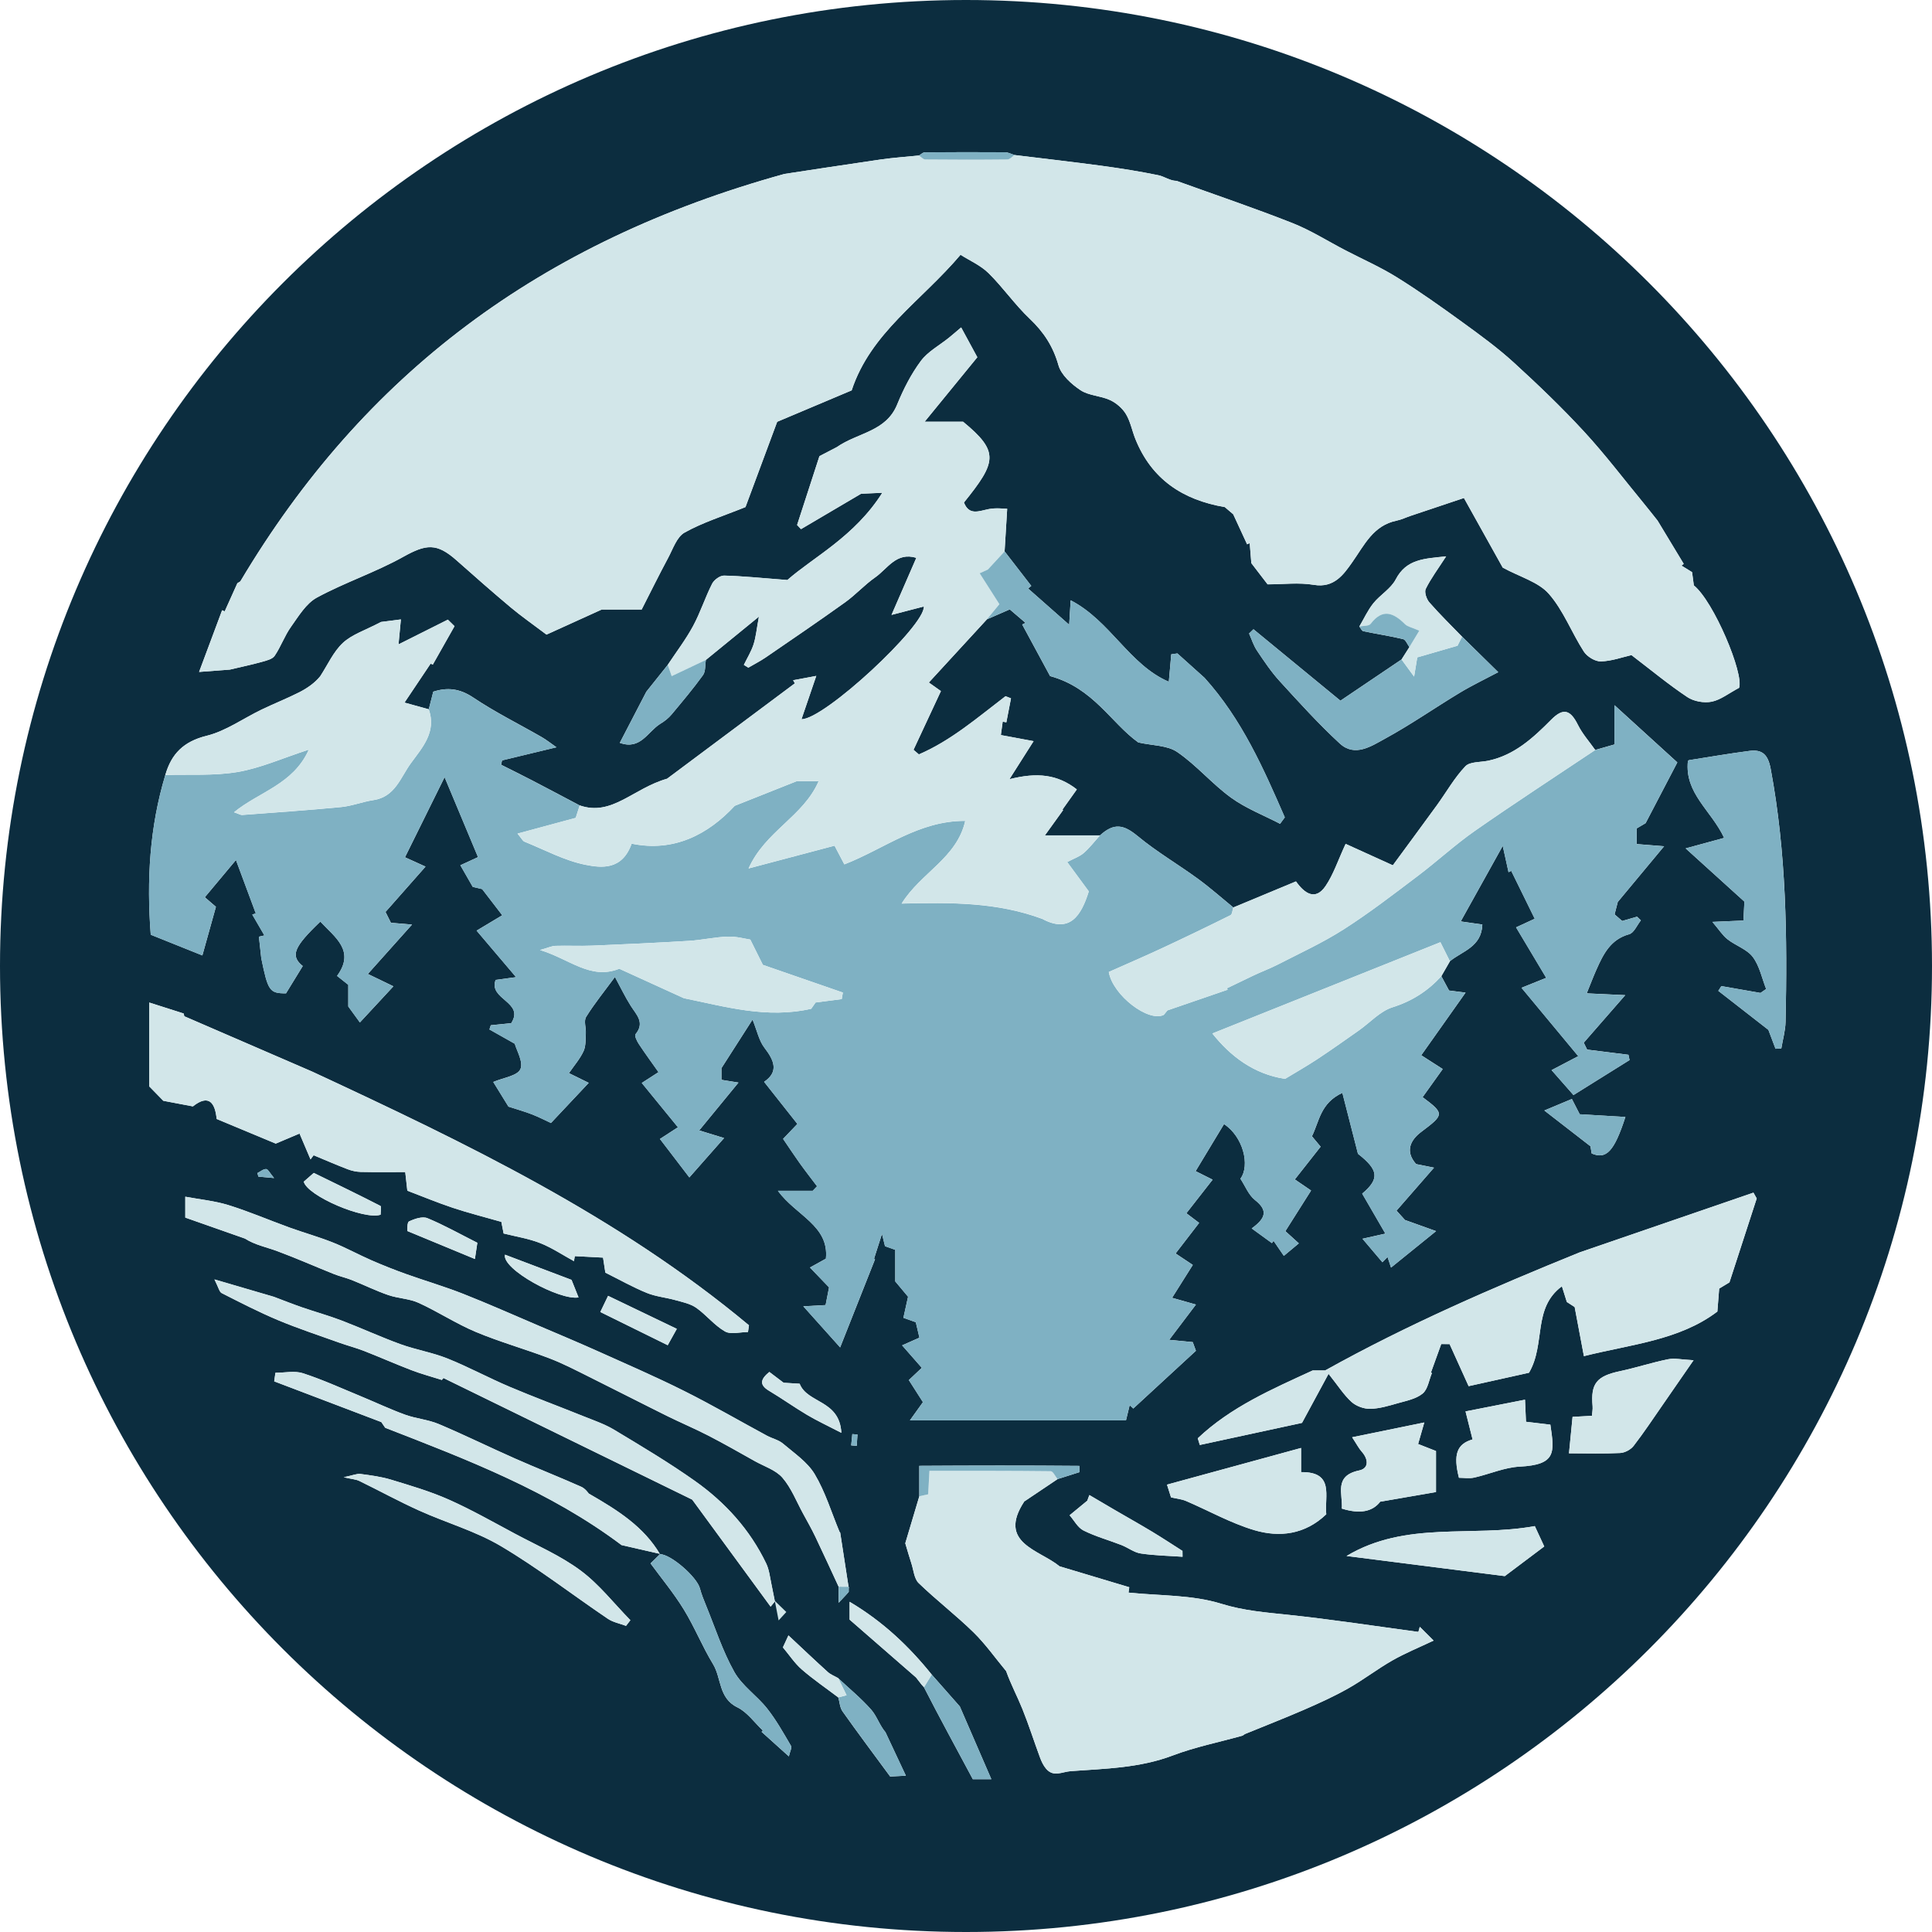 <?xml version="1.0" encoding="UTF-8"?><svg id="uuid-0254c243-9f55-4ffe-8fee-4a5cfa65f15b" xmlns="http://www.w3.org/2000/svg" viewBox="0 0 768 768"><defs><style>.uuid-d83fdcc8-51c7-48b0-9fa6-a0617d9b6bc4{fill:#d2e6e9;}.uuid-d83fdcc8-51c7-48b0-9fa6-a0617d9b6bc4,.uuid-4f42647f-8885-41d2-87fc-8a1e1b221a19,.uuid-7d0fc552-ed7d-4a0d-9213-150db2bed77f{stroke-width:0px;}.uuid-4f42647f-8885-41d2-87fc-8a1e1b221a19{fill:#0c2d3f;}.uuid-7d0fc552-ed7d-4a0d-9213-150db2bed77f{fill:#7fb1c3;}</style></defs><path class="uuid-4f42647f-8885-41d2-87fc-8a1e1b221a19" d="M8.39,333.16c1.79-12.78,2.29-25.91,5.69-38.24,4.41-15.98,11.26-31.28,16.82-46.96,2.38-6.71,4.19-13.64,6.37-20.84.92-.54,2.18-1.29,2.29-1.35,3.26-6.82,6.03-12.61,8.8-18.41.32.14.65.28.97.43.14-1.98.28-3.96.42-5.95l.96.52c5.14-8.45,10.28-16.9,17.06-28.03,2.46-3.17,6.91-8.89,11.36-14.6-.61-.5-1.21-1-1.82-1.5,18.94-20.49,37.89-40.98,56.83-61.47.31.32.61.64.92.95,4.86-4.31,9.72-8.61,13.13-11.63,15.03-10.18,28.51-19.32,46.05-31.21,14.41-7.05,33.28-16.29,49.71-24.33,10.63-3.61,18.69-6.66,26.94-9.05,8.31-2.41,17.67-2.56,25.01-6.56,11.59-6.31,24.39-2.61,36.03-6.88,5.1-1.87,10.91-2.45,16.41-2.52,22.47-.28,44.96-.39,67.43.02,6.69.12,13.33,2.34,20.03,3.31,5.19.75,10.46.89,15.66,1.57,4.14.54,8.3,1.26,12.34,2.31,12.16,3.14,24.4,6.06,36.34,9.88,8.26,2.64,16.09,6.6,24.11,10,8.66,3.66,17.49,6.98,25.91,11.13,7.21,3.55,13.9,8.13,20.89,12.13,7.98,4.56,16.36,8.49,23.98,13.58,10.4,6.95,20.82,14.09,30.18,22.35,10.65,9.4,20.11,20.14,30.14,30.25,6.84,6.9,14.13,13.41,20.55,20.68,5.54,6.29,10.17,13.38,15.14,20.17,4.84,6.6,9.61,13.26,12.74,17.59,9.88,18.67,18.47,34.91,27.51,52,4.4,17.35,16.11,32.95,16.17,51.26,1.8,3.83,3.77,6.5,4.29,9.43,2.02,11.45,3.09,23.07,5.4,34.45,4.42,21.75,4.86,43.69,5.05,65.77.17,20.48-4.24,40.23-6.99,60.27-.24,1.79-.03,3.64-1.72,5.26-.72,5.59-1.44,11.18-2.16,16.78l-.72-.31c-3.45,11.6-6.9,23.21-10.55,35.46,0,0-.89.29-1.12.36-4.31,11.86-8.45,23.25-12.4,34.13-9.14,15.93-17.89,31.17-26.63,46.4.22.09.44.19.66.28-2.78,3.19-5.56,6.38-8.34,9.58.22.18.44.35.66.53-7.15,9.02-14.29,18.04-21.44,27.06-21.04,24.04-44.07,46.33-76.58,68.82-15.15,11.46-38.18,23.34-62.04,34.13-7.01,2.68-14.03,5.35-21.04,8.03-79.64,28.58-160.02,29.45-240.29,5.4-79.24-23.74-143.63-69.95-193.54-136.16-.31-1.62-.63-3.25-.66-3.39-4.61-5.59-8.34-10.11-12.06-14.62.19-.09.39-.18.58-.27-6.54-11.59-13.07-23.19-19.61-34.78-.29.17-.57.33-.86.5-4.16-9.99-8.37-19.97-12.46-29.99-2.48-6.08-5.19-12.11-7.08-18.39-2.85-9.49-4.85-19.23-7.63-28.74-2.88-9.87-6.6-19.5-9.23-29.43-1.12-4.22-.43-8.93-.57-13.42-.93-14.31-2.69-28.62-2.59-42.92.15-20.29,1.66-40.56,2.59-60.84ZM337.41,632.77l-.03.05c0-.48,0-.95,0-1.43.13-.23.1-.44-.08-.63-1.1-7.16-2.2-14.31-3.31-21.47-.02-.14-.23-.24-.29-.39-3.2-7.67-5.62-15.81-9.84-22.87-2.9-4.85-8.16-8.37-12.63-12.17-1.75-1.49-4.29-2.02-6.39-3.15-10.99-5.93-21.8-12.22-32.96-17.8-11.27-5.63-22.85-10.65-34.34-15.81-7.78-3.49-15.64-6.78-23.49-10.13-9.99-4.26-19.91-8.68-30.01-12.66-7.39-2.91-15.05-5.14-22.54-7.82-4.67-1.68-9.3-3.51-13.86-5.49-5.15-2.24-10.09-4.99-15.29-7.06-5.67-2.26-11.57-3.9-17.32-5.98-8.09-2.93-16.03-6.35-24.23-8.9-5.45-1.69-11.25-2.24-17.15-3.34v8.3c7.75,2.72,15.74,5.53,23.73,8.34,3.96,2.53,8.54,3.4,12.85,5,7.58,2.81,14.99,6.1,22.5,9.1,2.35.94,4.85,1.48,7.2,2.42,4.82,1.92,9.5,4.24,14.4,5.93,3.92,1.35,8.36,1.41,12.09,3.11,7.72,3.52,14.89,8.27,22.69,11.54,9.55,4,19.59,6.8,29.27,10.49,5.45,2.08,10.65,4.81,15.89,7.41,10.28,5.1,20.48,10.36,30.76,15.45,5.51,2.73,11.2,5.11,16.66,7.93,6.21,3.2,12.27,6.69,18.38,10.1,3.75,2.09,8.31,3.52,10.96,6.58,3.52,4.07,5.56,9.43,8.2,14.26,1.68,3.06,3.4,6.1,4.9,9.24,3.15,6.58,6.18,13.23,9.25,19.85v6.36c1.62-1.73,2.29-2.44,2.95-3.15.35-.4.71-.79,1.06-1.19ZM364.15,666.83c.73.94,1.47,1.88,2.2,2.83.31.35.63.69.94,1.04,6.27,12.28,12.93,24.38,19.42,36.55h7.36c-4.19-9.67-8.06-18.6-12.52-28.9-3.28-3.72-7.23-8.2-11.17-12.67-9.09-11.32-19.46-21.12-32.64-28.94v7.09c9.6,8.36,18.01,15.68,26.41,23ZM333.2,667.09c-1.39-.8-2.98-1.39-4.15-2.44-5.1-4.61-10.08-9.36-15.64-14.55-1.2,2.59-1.72,3.73-2.2,4.76,2.59,3.09,4.7,6.34,7.51,8.78,4.6,3.99,9.66,7.44,14.52,11.12.53,1.85.61,4.02,1.66,5.51,5.95,8.41,12.13,16.65,18.95,25.92.49-.03,2.55-.13,6.24-.32-3-6.4-5.55-11.83-8.1-17.27-2.39-2.8-3.43-6.42-5.69-8.98-3.98-4.51-8.7-8.38-13.11-12.51ZM540.36,249.05c.52.64.95,1.72,1.58,1.86,5.26,1.11,10.6,1.9,15.82,3.15,1.03.25,1.67,2.07,2.5,3.17l-3.12,4.91c-8.06,5.44-16.12,10.88-24.3,16.4-11.53-9.48-23.05-18.94-34.56-28.4-.58.56-1.17,1.13-1.75,1.69,1.02,2.27,1.76,4.74,3.13,6.78,2.81,4.19,5.64,8.44,9.03,12.15,7.74,8.47,15.46,17.01,23.88,24.78,6.03,5.56,12.61,1.03,18.02-1.92,10.18-5.55,19.74-12.23,29.68-18.23,4.87-2.94,10.03-5.39,15.3-8.19-4.52-4.43-9.45-9.27-14.38-14.12-4.36-4.51-8.86-8.9-12.98-13.62-1.14-1.3-2.08-4.09-1.45-5.38,2.05-4.15,4.88-7.92,8.11-12.93-8.68.92-15.81,1.03-20.04,9.16-1.93,3.71-6.19,6.12-8.91,9.51-2.22,2.77-3.73,6.13-5.55,9.22ZM262.45,617.71c-1.42,1.39-2.84,2.78-3.85,3.77,4.24,5.8,9.19,11.75,13.2,18.28,4.3,6.99,7.37,14.74,11.64,21.75,3.4,5.58,2.12,13.5,9.67,17.18,3.93,1.91,6.78,6.06,10.12,9.19-.16.19-.32.37-.48.56,3.41,3.07,6.82,6.14,10.83,9.75.41-1.87,1.29-3.43.83-4.21-2.96-5.06-5.85-10.24-9.47-14.82-4.04-5.11-9.93-9.01-13.04-14.54-4.65-8.28-7.6-17.51-11.22-26.36-.91-2.23-1.83-4.48-2.44-6.8-1.19-4.59-11.51-13.59-15.9-13.66-6.42-10.83-16.46-17.27-28.28-24.06-.19-.18-1.36-1.98-3-2.71-8.69-3.87-17.56-7.35-26.26-11.2-10.18-4.49-20.16-9.43-30.41-13.75-4.23-1.78-9.04-2.15-13.38-3.72-5.96-2.16-11.71-4.9-17.58-7.32-7.64-3.15-15.18-6.61-23.02-9.15-3.32-1.08-7.28-.18-10.94-.18-.16,1.13-.32,2.27-.48,3.4,13.65,5.19,27.29,10.37,42.59,16.19-.29-.43.62.92,1.53,2.26,32.75,12.73,65.48,25.23,93.95,46.63,5.12,1.17,10.25,2.35,15.37,3.52ZM365.44,594.79c-1.97,6.59-3.93,13.18-5.58,18.69,1.02,3.39,1.68,5.73,2.44,8.03.87,2.66,1.09,6.05,2.88,7.79,7.01,6.77,14.8,12.74,21.77,19.55,4.79,4.68,8.71,10.27,13.01,15.45,1.94,5.43,4.48,10.13,6.46,15.06,2.55,6.32,4.61,12.84,6.98,19.24.59,1.59,1.35,3.24,2.44,4.5,2.99,3.47,6.26,1.21,9.89.95,13.7-.99,27.31-1.23,40.48-6.23,8.89-3.37,18.35-5.26,27.55-7.83.46-.13.82-.56,1.27-.75,7.84-3.22,15.75-6.28,23.53-9.67,5.91-2.57,11.82-5.26,17.42-8.43,6.01-3.4,11.52-7.68,17.52-11.1,5.03-2.87,10.45-5.07,16.37-7.88-2.3-2.29-3.89-3.88-5.48-5.47-.19.67-.38,1.35-.57,2.02-17.18-2.31-34.32-4.95-51.55-6.78-9.07-.96-17.79-1.61-26.83-4.42-11.62-3.6-24.5-3.14-36.84-4.43.1-.71.2-1.42.3-2.13-9.23-2.77-18.45-5.54-27.7-8.31-7.97-6.59-24.89-9.22-14.05-25.78,4.56-3.06,8.9-5.97,13.24-8.89,2.91-.92,5.81-1.84,8.72-2.77-.01-.83-.02-1.66-.04-2.49-21.12-.19-42.24-.15-63.64-.02,0,4.52,0,8.31,0,12.09ZM399.34,219.18c.32-5.15.63-10.31,1.03-16.91-1.2,0-4.35-.46-7.3.11-3.93.77-7.81,2.71-9.89-2.61,12.94-16.08,14.2-20.16-.35-32.12h-15.27c7.47-9.14,14.39-17.61,20.94-25.63-2.84-5.23-4.68-8.62-6.43-11.85-2.2,1.86-3.5,3-4.85,4.09-3.78,3.05-8.38,5.49-11.18,9.26-3.87,5.22-6.93,11.22-9.39,17.26-4.43,10.89-15.55,11.11-24.04,16.99-2.15,1.11-4.9,2.54-6.87,3.57-3.08,9.49-5.98,18.43-8.88,27.36.52.55,1.03,1.1,1.55,1.65,7.47-4.4,14.93-8.8,23.88-14.07.75-.03,3.33-.15,8.44-.38-11.05,17.45-27.42,25.57-37.74,34.68-10.72-.82-17.93-1.6-25.16-1.76-1.6-.04-3.98,1.7-4.76,3.25-2.78,5.49-4.66,11.45-7.59,16.86-2.91,5.37-6.67,10.28-10.05,15.39-3.07,3.85-6.14,7.7-8.5,10.65-3.69,7.11-6.9,13.29-10.55,20.32,8.16,2.97,11.01-4.3,15.94-7.46,1.81-1.08,3.43-2.34,4.7-3.88,4.25-5.11,8.55-10.19,12.43-15.57,1.08-1.5.79-3.99,1.13-6.03,6.41-5.23,12.81-10.45,21.1-17.22-.91,4.91-1.19,8.09-2.14,11.05-.92,2.83-2.54,5.43-3.85,8.13.59.37,1.19.74,1.78,1.1,2.3-1.35,4.7-2.56,6.9-4.06,10.58-7.25,21.18-14.46,31.6-21.93,4.18-3,7.69-6.93,11.9-9.87,4.94-3.45,8.44-10.24,16.38-7.79-3.21,7.38-6.38,14.68-9.86,22.68,5.13-1.33,8.94-2.32,12.84-3.34.64,7.55-39.57,44.95-48.63,44.81,1.88-5.51,3.64-10.64,5.88-17.22-4.33.81-6.77,1.27-9.22,1.73.24.4.49.81.73,1.21-17.75,13.25-35.5,26.5-50.81,37.93-13.55,3.85-21.91,15.07-34.73,10.62-6.31-3.33-12.61-6.68-18.94-9.97-4.08-2.12-8.21-4.15-12.32-6.22.13-.58.27-1.15.4-1.73,6.85-1.65,13.69-3.3,21.61-5.21-2.3-1.6-3.98-2.96-5.82-4.02-9.1-5.24-18.57-9.92-27.26-15.75-5.42-3.64-10.34-4.11-15.88-2.33-.67,2.64-1.23,4.83-1.79,7.02-2.88-.8-5.75-1.59-9.65-2.67,3.76-5.6,7.06-10.53,10.37-15.47.3.12.6.23.89.35,2.87-5.08,5.75-10.16,8.62-15.25-.88-.87-1.77-1.73-2.65-2.6-6.26,3.14-12.53,6.28-19.61,9.83.39-4.14.66-7,.94-9.92-3.94.5-7.02.9-7.88,1.01-6.34,3.34-11.56,4.96-15.16,8.31-3.81,3.55-6.07,8.76-9.01,13.25-2.15,2.68-5.21,4.82-8.5,6.47-4.87,2.45-9.95,4.46-14.87,6.83-7.28,3.5-14.15,8.5-21.8,10.39-9.11,2.24-14.01,7.14-16.41,15.56-6.24,20.7-7.47,41.82-5.8,63.5,6.98,2.8,13.72,5.5,20.52,8.23,1.92-6.88,3.62-12.97,5.39-19.32-.75-.64-1.98-1.7-4.42-3.8,3.88-4.64,7.63-9.13,12.38-14.81,2.96,7.96,5.42,14.59,7.89,21.22-.47.16-.93.31-1.4.47l4.82,8.29c-.73.17-1.45.34-2.18.51.31,2.85.63,5.7.94,8.55,2.66,12.95,3.26,13.99,9.83,13.96,2.2-3.59,4.44-7.23,6.65-10.84-5.02-4.05-3.61-7.54,7-17.68,5.75,6.23,14.01,11.52,6.65,21.59,1.88,1.49,3.14,2.5,4.46,3.55v8.61c1.74,2.39,3.25,4.47,4.61,6.34,4.14-4.46,8.29-8.94,13.32-14.36-2.54-1.23-5.89-2.85-10.16-4.91,6.04-6.75,11.22-12.55,17.56-19.63-4.49-.39-6.28-.54-8.39-.72-.76-1.52-1.54-3.07-2.15-4.3,5.4-6.11,10.4-11.78,15.91-18.02-4.03-1.83-6.34-2.88-8.17-3.71,5.16-10.43,10.17-20.57,15.75-31.85,4.74,11.33,9.01,21.56,13.29,31.79-2.91,1.34-4.76,2.19-7.02,3.23,1.85,3.23,3.45,6.03,4.92,8.59,1.79.43,3.22.77,3.75.89,2.88,3.75,5.24,6.81,7.99,10.4-3.36,2.01-6.35,3.8-10.2,6.11,5.2,6.13,10.06,11.85,15.69,18.49-4.32.59-6.22.85-8.13,1.1-2.94,7.84,11.67,8.73,6.19,17.2-2.7.27-5.4.55-8.11.82-.18.56-.36,1.11-.54,1.67,3.04,1.71,6.07,3.43,10.07,5.68.69,2.6,3.53,7.33,2.23,10.12-1.25,2.69-6.8,3.37-10.78,5.08,2.27,3.68,4.38,7.1,6.04,9.79,3.67,1.2,6.63,2.01,9.47,3.13,2.89,1.14,5.65,2.58,7.42,3.39,5.48-5.83,9.93-10.56,15.01-15.96-2.59-1.27-4.64-2.28-7.86-3.86,2.04-2.97,4.36-5.62,5.79-8.69.97-2.06.79-4.71.92-7.1.13-2.21-.87-4.97.12-6.56,3.22-5.2,7.11-9.97,11.46-15.88,2.19,4.04,4.02,7.88,6.28,11.46,2.25,3.57,5.74,6.65,1.89,11.32-.46.56.56,2.72,1.32,3.86,2.5,3.79,5.19,7.45,7.83,11.2-2.65,1.71-4.62,2.98-6.65,4.29,5.02,6.16,9.69,11.87,14.38,17.62-3.43,2.22-5.29,3.42-7.16,4.64,4.05,5.3,7.87,10.3,11.69,15.29,4.57-5.19,8.9-10.09,13.8-15.65-4.38-1.34-6.44-1.97-9.89-3.03,5.63-6.86,10.52-12.81,15.61-19.02-2.5-.4-4.55-.73-6.77-1.09v-4.64c4.38-6.84,8.21-12.82,12.37-19.31,1.81,4.46,2.56,8.36,4.72,11.18,3.95,5.13,5.75,9.57-.12,13.57,4.58,5.79,8.96,11.34,13.23,16.73-2.45,2.56-3.82,4-5.68,5.94,2.22,3.25,4.38,6.54,6.66,9.73,2.21,3.09,4.55,6.08,6.84,9.11-.57.6-1.15,1.2-1.72,1.8h-13.85c7.11,9.81,20.45,13.82,19.08,26.99-2.23,1.24-4.16,2.31-6.33,3.51,2.61,2.72,4.84,5.03,7.59,7.89-.4,2.03-.9,4.62-1.38,7.04-2.68.15-4.49.25-8.86.48,5.22,5.83,9.31,10.4,14.64,16.34,5.04-12.74,9.45-23.88,13.86-35.02-.12-.1-.25-.19-.37-.29.97-3.01,1.93-6.03,3.14-9.81.54,2.19.89,3.56,1.21,4.89,1.3.46,2.51.89,4.07,1.44v12.55c2.32,2.78,4.05,4.84,5.09,6.09-.77,3.48-1.29,5.87-1.85,8.38,2.15.77,3.51,1.26,4.93,1.77.47,2.02.95,4.04,1.44,6.14-2.17.96-4.04,1.79-6.88,3.05,2.79,3.18,5.05,5.76,7.83,8.93-1.72,1.62-3.21,3.03-5.16,4.87,1.74,2.72,3.71,5.8,5.61,8.78-1.75,2.44-3.18,4.44-5.17,7.21h85.88c.55-2.24,1-4.12,1.46-6.01.48.44.96.88,1.44,1.32,8.14-7.51,16.29-15.01,24.89-22.94-.35-.96-.82-2.25-1.26-3.45-2.52-.25-4.63-.45-9.35-.91,4.06-5.36,7.14-9.43,10.62-14.02-3.03-.86-5.47-1.55-9.48-2.68,2.94-4.66,5.56-8.83,8.23-13.07-2.09-1.4-4.3-2.87-6.84-4.56,3.3-4.29,6.14-7.96,9.36-12.15-1.16-.88-2.6-1.96-5.07-3.84,3.72-4.76,7.28-9.32,10.43-13.35-1.72-.86-3.94-1.97-6.76-3.38,4.08-6.75,7.68-12.71,11.3-18.72,7.61,5.03,10.44,16.44,6.52,21.73,1.9,2.89,3.24,6.46,5.8,8.48,5.04,3.97,4.51,7.09-1.32,11.27,2.98,2.16,5.51,4,8.04,5.84.22-.3.43-.6.65-.91,1.34,1.96,2.69,3.92,4.09,5.97,2.16-1.8,3.91-3.26,5.95-4.96-1.69-1.54-3.09-2.81-5.35-4.85,3.45-5.45,6.85-10.83,10.22-16.15-2.19-1.5-3.8-2.59-6.46-4.41,3.64-4.63,6.96-8.84,10.25-13.02-1.23-1.48-2.25-2.69-3.45-4.14,2.92-5.89,3.34-13.21,12.1-17.26,2.08,8.13,3.87,15.14,6.2,24.22,8.02,6.29,8.85,9.85,1.68,15.85,2.99,5.15,6,10.34,9.22,15.89-2.62.59-4.62,1.03-9.1,2.04,3.38,3.99,5.64,6.66,7.91,9.33.68-.69,1.37-1.39,2.05-2.08.47,1.41.94,2.82,1.39,4.2,5.76-4.66,11.03-8.92,17.9-14.48-5.74-2.06-8.54-3.06-12.37-4.43-.35-.38-1.51-1.67-3.36-3.71,4.77-5.46,9.61-11.02,14.91-17.09-2.67-.53-4.99-1-7.12-1.42-4.68-5.27-1.97-9.78,2.02-12.78,9.12-6.87,9.4-7.23.56-13.82,2.86-4,5.73-8.01,8-11.18-3.3-2.12-5.87-3.77-8.54-5.48,6.34-8.97,11.82-16.71,17.62-24.9-2.33-.3-4.81-.62-6.57-.84-1.21-2.25-2.14-3.97-3.06-5.69,1.14-1.98,2.28-3.97,3.42-5.95,4.87-4.03,12.57-5.62,12.88-14.59-2.8-.4-5.01-.72-8.6-1.23,5.5-9.87,10.63-19.1,16.71-30.03,1.03,4.67,1.67,7.57,2.31,10.46.35-.18.71-.37,1.06-.55,3.19,6.49,6.37,12.98,9.35,19.05-4.07,1.88-6.23,2.88-7.42,3.43,4.36,7.3,8.08,13.53,11.99,20.07-4.43,1.78-6.8,2.73-9.83,3.95,7.53,9.08,14.64,17.64,22.56,27.18-4.47,2.34-7.2,3.77-10.6,5.55,2.85,3.25,5.47,6.24,8.7,9.91,7.47-4.66,14.88-9.29,22.29-13.91-.15-.7-.29-1.4-.44-2.1-5.48-.69-10.95-1.37-16.43-2.06l-1.34-2.74c5.23-6,10.47-12,16.49-18.9-5.63-.26-9.66-.45-15.31-.72,1.59-3.9,2.66-6.75,3.9-9.53,2.73-6.1,5.57-11.92,12.98-13.97,1.91-.53,3.12-3.6,4.65-5.51-.51-.49-1.02-.98-1.53-1.46-1.83.53-3.66,1.06-5.91,1.71-.9-.79-1.96-1.72-3.01-2.63.61-2.37,1.13-4.41,1.27-4.95,6.41-7.7,11.84-14.23,18.41-22.13-5.38-.43-7.96-.63-10.9-.87v-6.22c1.31-.77,2.57-1.51,3.55-2.09,4.28-8.2,8.4-16.09,12.61-24.15-8.12-7.39-15.65-14.25-24.98-22.74v15.6c-2.54.73-5.11,1.47-7.67,2.2-2.31-3.3-5.08-6.37-6.85-9.94-3.02-6.09-5.85-6.89-10.62-2.09-7.17,7.22-14.56,14.07-24.98,16.3-3.13.67-7.34.32-9.17,2.24-4.34,4.56-7.51,10.23-11.24,15.38-5.84,8.05-11.77,16.05-17.58,23.97-6.76-3.07-12.96-5.89-18.76-8.52-3.07,6.61-4.84,12.14-7.97,16.75-4.07,5.99-8.38,2.95-11.77-1.83-8.64,3.59-16.77,6.97-24.9,10.36-4.69-3.83-9.23-7.87-14.12-11.43-7.89-5.76-16.4-10.73-23.89-16.93-5.58-4.62-9.4-5.39-15-.3h-21.89c2.49-3.46,4.86-6.76,7.24-10.05-.08-.07-.16-.15-.25-.22,1.8-2.53,3.61-5.07,5.7-8-7.63-5.93-15.63-6.89-26.8-4.05,3.71-5.85,6.32-9.94,9.61-15.13-4.58-.85-8.81-1.64-13.01-2.42.26-1.92.49-3.63.73-5.34.48.09.97.19,1.45.28.62-3.18,1.24-6.36,1.85-9.54-.72-.28-1.44-.57-2.17-.85-11.05,8.43-21.63,17.63-34.44,23.14l-2.14-1.83c3.61-7.74,7.22-15.49,10.89-23.34-1.38-.98-3.04-2.16-4.8-3.41,7.78-8.46,15.44-16.8,23.11-25.14,3.24-1.41,6.49-2.83,9.05-3.94,2.6,2.23,4.43,3.79,6.26,5.35-.44.22-.87.45-1.31.67,4.03,7.45,8.06,14.9,11.08,20.49,17.29,4.73,24.24,18.68,35.08,26.39,5.57,1.25,11.51,1.09,15.48,3.81,7.66,5.24,13.82,12.65,21.35,18.11,5.91,4.29,12.96,7,19.51,10.41l1.88-2.55c-8.5-19.53-17.07-39.02-31.9-55.47-3.6-3.23-7.2-6.47-10.8-9.7l-2.43.35c-.29,3.22-.57,6.44-.97,10.91-15.65-6.66-23.27-24.25-39.02-32.38-.18,2.95-.31,5.03-.59,9.72-6.27-5.54-11.3-9.97-16.33-14.41.42-.35.84-.69,1.26-1.04-3.53-4.57-7.06-9.14-10.6-13.71ZM365.32,61.82c-5.11.52-10.25.86-15.34,1.6-14.93,2.16-29.84,4.47-38.16,5.73-97.13,26.87-167.23,79.52-216.3,161.98.05-.03-1.19.72-1.17.71-2.03,4.5-3.53,7.85-5.04,11.2-.34-.15-.68-.31-1.02-.46-2.98,7.98-5.96,15.95-9.16,24.53,4.93-.37,9.07-.69,12.25-.93,4.88-1.16,8.89-2,12.82-3.1,1.78-.5,4.09-1.06,4.98-2.39,2.47-3.64,3.95-7.97,6.5-11.54,3.01-4.22,6-9.27,10.29-11.6,11.08-6.01,23.25-10.02,34.24-16.15,9.22-5.14,13.37-5.65,21.3,1.38,7.11,6.31,14.26,12.6,21.54,18.71,4.12,3.45,8.55,6.53,14.18,10.78,5.62-2.55,12.56-5.7,21.95-9.97h15.88c3.53-6.91,6.9-13.77,10.51-20.5,1.92-3.57,3.44-8.35,6.55-10.09,7.15-4,15.15-6.48,24.21-10.14,3.95-10.63,8.46-22.76,12.6-33.9,10.43-4.4,20.08-8.47,29.61-12.49,7.56-22.96,27.64-35.43,43.28-53.9,3.62,2.31,7.97,4.19,11.12,7.29,5.79,5.7,10.47,12.54,16.36,18.12,5.57,5.28,9.32,10.98,11.44,18.49,1.09,3.88,5.15,7.52,8.76,9.92,3.31,2.2,8,2.21,11.73,3.93,2.47,1.14,4.92,3.24,6.32,5.55,1.8,2.96,2.44,6.6,3.75,9.88,6.43,16.04,18.82,24.28,35.57,27.12,1.56,1.33,3.29,2.81,3.35,2.86,2.39,5.19,3.95,8.56,5.51,11.93.35-.15.69-.31,1.04-.46.24,2.98.48,5.96.64,7.94,2.48,3.23,4.4,5.74,6.47,8.44,6.12,0,12.41-.81,18.4.2,8.06,1.36,11.85-4.18,15.2-8.92,4.88-6.89,8.34-14.71,17.75-16.62,1.87-.38,3.63-1.26,5.45-1.87,7.11-2.39,14.23-4.77,21.24-7.12,5.73,10.28,10.96,19.66,15.43,27.68,6.91,3.75,14.18,5.7,18.32,10.41,5.81,6.61,9.05,15.41,13.91,22.95,1.29,2.01,4.49,3.98,6.76,3.92,4.33-.11,8.62-1.7,12.18-2.51,7.89,6.02,14.8,11.76,22.24,16.71,2.55,1.7,6.6,2.41,9.61,1.82,3.57-.7,6.76-3.3,10.93-5.52,1.99-5.56-10.06-34.36-17.99-40.71-.23-1.7-.46-3.49-.7-5.27-1.49-.92-2.85-1.76-4.21-2.6.3-.23.6-.46.89-.69-3.58-5.92-7.15-11.83-10.39-17.19-1.99-2.49-3.71-4.7-5.49-6.86-7.86-9.54-15.34-19.44-23.71-28.51-8.83-9.57-18.26-18.63-27.89-27.41-6.34-5.79-13.33-10.9-20.3-15.95-8.56-6.21-17.2-12.36-26.17-17.95-6.52-4.07-13.63-7.18-20.47-10.74-7.05-3.66-13.84-7.99-21.19-10.89-15.18-5.98-30.65-11.21-46-16.75-2.61,0-4.81-1.75-7.26-2.25-7.37-1.51-14.81-2.7-22.27-3.71-11.61-1.57-23.25-2.89-34.87-4.31-1.24-.38-2.48-1.08-3.72-1.09-10.65-.08-21.31-.06-31.96.03-.77,0-1.54.82-2.31,1.26ZM73.28,404.01l-.26-1.13c-4.15-1.32-8.3-2.64-13.67-4.36v33.34c2.66,2.73,4.12,4.21,5.58,5.71,3.53.67,7.35,1.39,11.76,2.23,6.53-5.18,8.86-1.09,9.44,5,8.85,3.69,17.14,7.14,23.5,9.79,4.46-1.89,7.12-3.01,9.45-4,1.84,4.34,3.11,7.31,4.37,10.28.41-.55.82-1.1,1.23-1.65,4.49,1.86,8.96,3.81,13.5,5.55,1.64.63,3.46,1.04,5.2,1.08,5.88.13,11.77.05,17.72.05.34,3.06.58,5.13.83,7.41,6.14,2.33,12.05,4.8,18.11,6.81,6.06,2.02,12.28,3.58,19.26,5.58.13.68.5,2.54.91,4.62,4.96,1.25,9.95,2.01,14.53,3.82,4.69,1.85,8.97,4.74,13.43,7.18.11-.67.22-1.33.33-2,3.73.2,7.45.39,11.23.59.41,2.66.68,4.4.92,5.98,5.64,2.8,10.89,5.77,16.42,8.04,3.61,1.48,7.66,1.82,11.46,2.89,2.82.79,5.92,1.41,8.24,3.04,4.03,2.83,7.2,6.98,11.42,9.39,2.34,1.33,6.06.24,9.16.24.13-.89.25-1.78.38-2.67-52.1-43.46-112.55-72.44-173.55-100.81-16.96-7.34-33.92-14.68-50.88-22.02ZM629.63,539.09c18.66-4.7,37.92-6.25,53.05-17.73.34-4.27.53-6.74.72-9.13,1.46-.89,2.71-1.64,4.08-2.46,3.61-11.11,7.23-22.23,10.84-33.36-.43-.77-.87-1.54-1.3-2.31-23.02,7.91-46.04,15.83-69.06,23.74-34.45,13.96-68.58,28.76-101.19,46.94h-4.95c-16.22,7.46-32.57,14.54-45.69,26.97l.81,2.65c14.3-3.09,28.61-6.18,40.63-8.78,3.79-7.01,6.56-12.13,10.55-19.5,3.87,4.85,6.11,8.45,9.14,11.18,1.84,1.66,4.89,2.77,7.38,2.73,3.66-.06,7.34-1.18,10.92-2.2,3.44-.98,7.33-1.71,9.95-3.86,2.08-1.7,2.53-5.38,3.71-8.18-.14-.04-.28-.08-.42-.12,1.37-3.8,2.74-7.59,4.11-11.39,1.11,0,2.22.02,3.33.03,2.31,5.11,4.62,10.21,7.56,16.71,8.34-1.85,16.86-3.74,24-5.33,6.73-11.5,1.29-25.62,13.08-34.37.78,2.48,1.35,4.31,1.96,6.24,1.27.82,2.61,1.69,3.11,2.01,1.24,6.58,2.31,12.29,3.68,19.53ZM670.97,302.54c-1.33,12.88,9.22,19.51,14.41,30.53-4.07,1.11-8.31,2.27-15.3,4.18,8.34,7.55,15.57,14.1,23.35,21.15-.1,1.95-.24,4.66-.38,7.53-3.97.18-7.23.32-12.34.54,2.62,3.07,4.04,5.36,6.03,6.92,3.22,2.53,7.7,3.93,10.03,7.02,2.68,3.56,3.62,8.44,5.31,12.74-.75.52-1.51,1.04-2.26,1.56-5.18-.91-10.37-1.81-15.55-2.72-.4.63-.81,1.26-1.21,1.89,6.3,4.91,12.61,9.83,19.91,15.51.55,1.46,1.69,4.48,2.83,7.51.77-.05,1.54-.1,2.31-.15.58-3.52,1.61-7.03,1.68-10.56.73-33.68.32-67.29-5.92-100.6-1.04-5.55-3.26-7.76-8.39-7.1-8.06,1.04-16.07,2.43-24.1,3.69-.13.02-.24.22-.39.36ZM312.58,640.81c-1.03,1.13-2.06,2.25-3.09,3.38-.95-4.86-1.86-9.73-2.87-14.57-.57-2.72-.87-5.62-2.05-8.08-6.47-13.48-16.29-24.29-28.35-32.82-10.31-7.3-21.2-13.78-32.03-20.3-3.88-2.34-8.3-3.82-12.53-5.52-9.72-3.92-19.56-7.55-29.21-11.65-8.3-3.53-16.26-7.87-24.62-11.21-6-2.4-12.54-3.46-18.63-5.67-7.89-2.86-15.52-6.4-23.36-9.39-5.15-1.97-10.49-3.44-15.71-5.24-3.71-1.28-7.36-2.74-11.33-4.23-7.01-2.05-14.23-4.17-23.56-6.9,1.62,3.16,1.92,4.94,2.88,5.43,7.39,3.75,14.78,7.56,22.41,10.76,7.96,3.33,16.19,6.03,24.33,8.95,3.27,1.17,6.65,2.04,9.88,3.3,6.32,2.47,12.53,5.23,18.86,7.65,3.93,1.5,8.02,2.59,12.04,3.87.21-.26.42-.52.63-.78,34.09,16.67,68.18,33.34,98.9,48.36,11.95,16.31,21.56,29.43,31.16,42.54.59-.72,1.18-1.44,1.76-2.16l4.47,4.33ZM517.2,575.58c-18.25,4.99-35.62,9.75-53.3,14.58.8,2.51,1.25,3.96,1.6,5.07,2.21.51,4.2.68,5.94,1.42,9.05,3.87,17.75,8.8,27.11,11.59,10.09,3.01,20.25,1.77,28.66-6.3-.78-7.06,3.42-16.92-10.01-16.75v-9.62ZM673.23,540.71c-4.67-.23-7.53-.92-10.15-.39-6.42,1.3-12.68,3.37-19.09,4.73-9.31,1.98-11.72,4.89-10.92,13.92.11,1.25-.16,2.53-.26,3.83-2.14.12-3.96.22-7.7.42-.45,4.57-.92,9.37-1.42,14.49,7.45,0,13.93.21,20.37-.13,1.85-.1,4.17-1.34,5.31-2.81,4.1-5.3,7.8-10.91,11.63-16.42,3.64-5.24,7.26-10.49,12.21-17.65ZM535.27,618.53c20.85,2.65,41.7,5.3,62.91,8,4.79-3.6,9.87-7.42,15.68-11.79-1.25-2.7-2.48-5.36-3.75-8.09-25.1,4.58-51.13-2.28-74.84,11.88ZM566.18,565.45c-10.54,2.16-19.26,3.95-28.69,5.88,1.87,2.84,2.68,4.46,3.85,5.76,2.68,3.02,2.84,6.63-1.03,7.43-10.25,2.14-6.46,9.34-6.91,15.16q10.59,3.33,15.26-2.74c7.86-1.36,14.99-2.59,22.17-3.83v-16.31c-2.5-.98-4.87-1.91-7.11-2.79.65-2.26,1.28-4.46,2.46-8.57ZM136.65,587.23c3.26.75,4.86.82,6.17,1.46,7.97,3.88,15.75,8.15,23.82,11.79,10.77,4.86,22.4,8.15,32.47,14.12,14.7,8.71,28.29,19.26,42.48,28.86,2.1,1.42,4.83,1.92,7.26,2.84.58-.75,1.16-1.5,1.73-2.25-6.53-6.66-12.37-14.24-19.77-19.73-7.93-5.9-17.27-9.92-26.07-14.63-8.72-4.66-17.34-9.57-26.35-13.58-7.36-3.27-15.18-5.55-22.91-7.91-3.93-1.2-8.09-1.74-12.19-2.28-1.42-.19-2.95.54-6.65,1.3ZM606.2,556.4c-8.65,1.7-15.89,3.13-23.62,4.65,1.18,4.71,1.99,7.94,2.8,11.14-6.27,1.8-7.75,6.03-5.42,15.24,1.95,0,4.1.37,6.06-.07,6.06-1.36,11.99-4.05,18.07-4.36,14.66-.76,13.84-5.63,12.21-16.68-3.41-.4-6.83-.81-9.69-1.15-.15-3.24-.24-5.32-.39-8.78ZM470.08,618.83c-.01-.77-.02-1.54-.03-2.31-4.01-2.55-7.98-5.18-12.05-7.63-4.89-2.95-9.88-5.75-14.82-8.62-3.39-1.97-6.76-3.97-10.14-5.96-.28.75-.55,1.5-.83,2.25-1.82,1.5-3.64,3-7.02,5.78,1.8,2.05,3.23,4.9,5.51,6.05,4.82,2.41,10.11,3.85,15.15,5.82,2.58,1.01,4.95,2.92,7.59,3.32,5.49.83,11.08.92,16.64,1.31ZM646.12,444.01c-6.44-.38-12.36-.73-18.16-1.08-1.08-2.1-1.96-3.81-3.12-6.07-2.99,1.25-5.74,2.4-10.94,4.58,6.86,5.32,12.16,9.43,18.34,14.22.02.1.25,1.53.47,2.85,5.78,2.51,8.97-.76,13.41-14.5ZM305.83,545.36c-3.37,2.78-4.25,5.04-.14,7.49,5.14,3.07,10.02,6.55,15.16,9.61,3.86,2.29,7.97,4.19,13.6,7.11-.72-13.18-13.52-11.61-16.58-19.51-2.05-.13-4.19-.26-6.38-.39-1.86-1.41-3.79-2.88-5.67-4.3ZM120.75,469.73c1.41,5.67,24.06,15.34,30.54,13.14,0-1.13.44-3.24-.07-3.5-8.76-4.5-17.63-8.78-26.49-13.11-1.26,1.1-2.55,2.23-3.98,3.48ZM269.04,528.24c-9.61-4.62-18.31-8.8-27.31-13.12-1.42,2.94-2.01,4.18-3.09,6.42,8.9,4.38,17.49,8.62,26.79,13.2,1.3-2.34,2.29-4.12,3.62-6.5ZM227.18,508.76c-9.91-3.75-18.05-6.83-26.44-10.01-1.3,5.78,21.8,18.3,29.24,16.99-1.23-3.08-2.36-5.9-2.79-6.99ZM189.75,494.03c-7.1-3.58-13.3-7.09-19.84-9.78-1.98-.81-5.09.23-7.28,1.27-.87.41-.63,3.14-.74,3.82,9.53,3.94,17.83,7.38,26.89,11.13.4-2.64.67-4.45.97-6.44ZM514.46,64.41c9.25,4.44,18.28,8.77,27.31,13.1l1.08-2.06c-9.15-4.71-18.3-9.41-27.93-14.37-.23,1.69-.35,2.59-.45,3.33ZM393.16,728.16c0,.25-.01.5-.02.75h8.59c0-.25,0-.5,0-.75h-8.56ZM338.36,574.56l2.21.17c.1-1.5.19-3,.29-4.49-.68-.05-1.36-.11-2.05-.16-.15,1.49-.3,2.99-.45,4.48ZM108.95,468.29c-1.69-1.99-2.41-3.55-3.16-3.57-1.14-.02-2.31,1.02-3.47,1.6.13.47.27.94.4,1.41,1.5.13,3,.27,6.23.56Z"/><path class="uuid-7d0fc552-ed7d-4a0d-9213-150db2bed77f" d="M437.25,332.07c5.6-5.1,9.42-4.33,15,.3,7.49,6.21,16,11.18,23.89,16.93,4.88,3.57,9.42,7.61,14.12,11.43-.36,1.05-.41,2.72-1.11,3.07-9.04,4.5-18.15,8.89-27.31,13.16-7.04,3.28-14.18,6.34-21.08,9.42,1.61,9.33,15.85,20.12,21.87,17.04.82-1,1.74-2.13,1.45-1.77,9.09-3.13,16.52-5.68,23.95-8.23-.1-.19-.21-.37-.31-.56,3.4-1.64,6.8-3.27,10.2-4.91,3.33-1.62,6.74-2.84,9.94-4.48,8.87-4.56,18.01-8.74,26.38-14.1,10.15-6.49,19.73-13.9,29.36-21.17,7.74-5.84,14.9-12.48,22.84-18.02,15.69-10.95,31.75-21.38,47.66-32.03,2.57-.74,5.13-1.47,7.67-2.2v-15.6c9.33,8.49,16.87,15.35,24.98,22.74-4.21,8.06-8.33,15.95-12.61,24.15-.98.57-2.24,1.31-3.55,2.09v6.22c2.94.23,5.52.44,10.9.87-6.57,7.9-12,14.43-18.41,22.13-.14.55-.66,2.58-1.27,4.95,1.05.92,2.11,1.85,3.01,2.63,2.25-.65,4.08-1.18,5.91-1.71.51.49,1.02.98,1.53,1.46-1.53,1.9-2.74,4.98-4.65,5.51-7.42,2.05-10.25,7.87-12.98,13.97-1.24,2.77-2.31,5.62-3.9,9.53,5.65.26,9.69.45,15.31.72-6.02,6.9-11.25,12.9-16.49,18.9l1.34,2.74c5.48.69,10.95,1.37,16.43,2.06.15.7.29,1.4.44,2.1-7.41,4.62-14.82,9.25-22.29,13.91-3.22-3.67-5.85-6.66-8.7-9.91,3.4-1.78,6.12-3.21,10.6-5.55-7.91-9.53-15.02-18.1-22.56-27.18,3.03-1.22,5.4-2.17,9.83-3.95-3.91-6.54-7.63-12.77-11.99-20.07,1.2-.55,3.35-1.55,7.42-3.43-2.98-6.07-6.17-12.56-9.35-19.05-.35.18-.71.37-1.06.55-.64-2.89-1.28-5.78-2.31-10.46-6.08,10.93-11.22,20.15-16.71,30.03,3.59.51,5.8.83,8.6,1.23-.31,8.97-8.01,10.56-12.88,14.59-1.29-2.59-2.58-5.18-3.78-7.57-30.33,12.14-60.55,24.23-90.65,36.28,7.2,9.06,16.5,16.16,28.9,18.04,4.48-2.72,8.78-5.16,12.89-7.88,5.56-3.67,10.99-7.53,16.44-11.36,4.45-3.13,8.44-7.65,13.37-9.21,7.8-2.46,14.05-6.49,19.41-12.35.92,1.72,1.85,3.43,3.06,5.69,1.77.23,4.25.55,6.57.84-5.79,8.19-11.27,15.94-17.62,24.9,2.67,1.71,5.24,3.37,8.54,5.48-2.27,3.17-5.14,7.18-8,11.18,8.84,6.59,8.56,6.95-.56,13.82-3.98,3-6.7,7.51-2.02,12.78,2.13.43,4.44.89,7.12,1.42-5.29,6.07-10.14,11.63-14.91,17.09,1.85,2.04,3.02,3.33,3.36,3.71,3.83,1.37,6.63,2.38,12.37,4.43-6.88,5.56-12.14,9.82-17.9,14.48-.46-1.38-.93-2.79-1.39-4.2-.68.69-1.37,1.39-2.05,2.08-2.26-2.67-4.52-5.34-7.91-9.33,4.47-1,6.47-1.45,9.1-2.04-3.22-5.55-6.23-10.74-9.22-15.89,7.18-6,6.34-9.56-1.68-15.85-2.32-9.09-4.12-16.09-6.2-24.22-8.76,4.05-9.18,11.37-12.1,17.26,1.2,1.44,2.22,2.66,3.45,4.14-3.29,4.18-6.61,8.4-10.25,13.02,2.67,1.82,4.27,2.91,6.46,4.41-3.37,5.32-6.77,10.7-10.22,16.15,2.25,2.04,3.65,3.32,5.35,4.85-2.03,1.7-3.79,3.16-5.95,4.96-1.41-2.05-2.75-4.01-4.09-5.97-.22.3-.43.6-.65.91-2.53-1.84-5.06-3.67-8.04-5.84,5.83-4.18,6.36-7.3,1.32-11.27-2.56-2.02-3.89-5.59-5.8-8.48,3.92-5.29,1.09-16.7-6.52-21.73-3.63,6.01-7.23,11.97-11.3,18.72,2.82,1.41,5.04,2.52,6.76,3.38-3.14,4.02-6.71,8.59-10.43,13.35,2.48,1.87,3.91,2.96,5.07,3.84-3.22,4.18-6.06,7.86-9.36,12.15,2.54,1.69,4.75,3.16,6.84,4.56-2.67,4.24-5.3,8.4-8.23,13.07,4.01,1.13,6.45,1.82,9.48,2.68-3.48,4.59-6.56,8.66-10.62,14.02,4.72.46,6.82.67,9.35.91.44,1.2.91,2.49,1.26,3.45-8.61,7.93-16.75,15.44-24.89,22.94-.48-.44-.96-.88-1.44-1.32-.46,1.88-.92,3.76-1.46,6.01h-85.88c1.99-2.77,3.42-4.77,5.17-7.21-1.9-2.98-3.88-6.06-5.61-8.78,1.95-1.84,3.44-3.25,5.16-4.87-2.78-3.17-5.05-5.76-7.83-8.93,2.84-1.26,4.71-2.08,6.88-3.05-.49-2.09-.97-4.12-1.44-6.14-1.42-.51-2.78-1-4.93-1.77.55-2.51,1.08-4.91,1.85-8.38-1.04-1.24-2.76-3.31-5.09-6.09v-12.55c-1.56-.55-2.78-.98-4.07-1.44-.33-1.33-.67-2.7-1.21-4.89-1.21,3.78-2.18,6.8-3.14,9.81.12.1.25.19.37.29-4.41,11.14-8.82,22.28-13.86,35.02-5.32-5.94-9.41-10.51-14.64-16.34,4.36-.24,6.17-.34,8.86-.48.47-2.42.98-5.01,1.38-7.04-2.75-2.85-4.98-5.17-7.59-7.89,2.18-1.21,4.1-2.27,6.33-3.51,1.37-13.17-11.96-17.18-19.08-26.99h13.85c.57-.6,1.15-1.2,1.72-1.8-2.29-3.03-4.63-6.02-6.84-9.11-2.29-3.19-4.44-6.48-6.66-9.73,1.86-1.95,3.23-3.38,5.68-5.94-4.27-5.4-8.65-10.95-13.23-16.73,5.88-4,4.07-8.44.12-13.57-2.17-2.82-2.91-6.72-4.72-11.18-4.16,6.49-7.99,12.47-12.37,19.31v4.64c2.22.36,4.27.69,6.77,1.09-5.09,6.2-9.98,12.16-15.61,19.02,3.45,1.06,5.51,1.69,9.89,3.03-4.9,5.56-9.23,10.47-13.8,15.65-3.82-4.99-7.63-9.99-11.69-15.29,1.87-1.21,3.73-2.42,7.16-4.64-4.69-5.75-9.36-11.47-14.38-17.62,2.03-1.31,4-2.58,6.65-4.29-2.64-3.75-5.33-7.41-7.83-11.2-.75-1.14-1.78-3.3-1.32-3.86,3.85-4.67.36-7.75-1.89-11.32-2.26-3.57-4.09-7.42-6.28-11.46-4.34,5.9-8.24,10.68-11.46,15.88-.99,1.6,0,4.35-.12,6.56-.14,2.4.04,5.04-.92,7.1-1.44,3.07-3.75,5.72-5.79,8.69,3.22,1.58,5.28,2.59,7.86,3.86-5.08,5.4-9.52,10.13-15.01,15.96-1.76-.82-4.53-2.26-7.42-3.39-2.84-1.12-5.8-1.93-9.47-3.13-1.66-2.69-3.77-6.12-6.04-9.79,3.98-1.7,9.53-2.39,10.78-5.08,1.3-2.8-1.54-7.52-2.23-10.12-3.99-2.25-7.03-3.97-10.07-5.68.18-.56.36-1.11.54-1.67,2.7-.27,5.41-.55,8.11-.82,5.47-8.48-9.13-9.36-6.19-17.2,1.91-.26,3.81-.52,8.13-1.1-5.63-6.64-10.49-12.36-15.69-18.49,3.85-2.3,6.84-4.09,10.2-6.11-2.75-3.58-5.11-6.65-7.99-10.4-.52-.13-1.95-.47-3.75-.89-1.47-2.56-3.07-5.36-4.92-8.59,2.26-1.04,4.11-1.89,7.02-3.23-4.27-10.23-8.55-20.46-13.29-31.79-5.58,11.28-10.59,21.42-15.75,31.85,1.83.83,4.14,1.88,8.17,3.71-5.51,6.24-10.51,11.91-15.91,18.02.62,1.23,1.4,2.79,2.15,4.3,2.12.18,3.91.34,8.39.72-6.33,7.08-11.52,12.88-17.56,19.63,4.26,2.06,7.61,3.68,10.16,4.91-5.02,5.42-9.18,9.89-13.32,14.36-1.36-1.87-2.87-3.95-4.61-6.34v-8.61c-1.32-1.05-2.58-2.05-4.46-3.55,7.36-10.07-.9-15.36-6.65-21.59-10.61,10.14-12.02,13.64-7,17.68-2.22,3.61-4.45,7.25-6.65,10.84-6.58.03-7.18-1.01-9.83-13.96-.31-2.85-.63-5.7-.94-8.55.73-.17,1.45-.34,2.18-.51l-4.82-8.29c.47-.16.93-.31,1.4-.47-2.47-6.63-4.93-13.27-7.89-21.22-4.75,5.68-8.5,10.16-12.38,14.81,2.44,2.1,3.67,3.15,4.42,3.8-1.77,6.34-3.47,12.43-5.39,19.32-6.8-2.73-13.54-5.43-20.52-8.23-1.67-21.68-.44-42.8,5.8-63.5,9.61-.3,19.4.39,28.79-1.2,9.05-1.54,17.7-5.45,28.26-8.89-6.19,13.85-19.75,16.73-29.73,24.9,2.02.69,2.64,1.12,3.22,1.08,13.13-.99,26.27-1.88,39.38-3.15,4.32-.42,8.5-2.12,12.82-2.76,8.64-1.28,10.76-9.04,14.9-14.69,4.61-6.3,10.24-12.44,7.08-21.38.56-2.19,1.12-4.38,1.79-7.02,5.55-1.78,10.46-1.31,15.88,2.33,8.69,5.84,18.16,10.52,27.26,15.75,1.85,1.06,3.52,2.42,5.82,4.02-7.92,1.91-14.77,3.56-21.61,5.21-.13.58-.27,1.15-.4,1.73,4.11,2.07,8.24,4.1,12.32,6.22,6.33,3.29,12.63,6.64,18.94,9.97-.62,1.93-1.24,3.86-1.59,4.93-8.21,2.22-15.26,4.12-23.12,6.25,1.65,1.97,2.05,2.91,2.72,3.18,8.04,3.25,15.89,7.53,24.26,9.21,6.37,1.28,14.62,2.23,18.38-8.39,16.82,3.47,30.42-3.67,40.98-15.05,8.54-3.39,15.95-6.34,24.56-9.76h8.79c-6.15,14.1-21.16,19.76-27.85,34.66,12.66-3.35,23.76-6.29,34.18-9.05,1.74,3.33,2.7,5.14,3.9,7.43,15.9-6.18,29.53-17.38,48.05-17.29-3.33,14.83-17.64,20.56-25.28,32.87,19.58-.47,37.87-.61,55.92,6.09,10.93,5.86,15.46-1.25,18.47-10.93-2.55-3.47-5.29-7.2-8.58-11.66,2.76-1.47,4.97-2.19,6.57-3.6,2.37-2.07,4.31-4.63,6.43-6.98ZM246.18,385.09c8.81,4.02,17.19,7.84,25.67,11.71,16.49,3.35,32.96,8.23,50.62,4.2.42-.61,1.23-1.77,1.73-2.49,3.86-.5,7.13-.92,10.4-1.35.15-.87.3-1.73.45-2.6-10.22-3.54-20.44-7.08-31.8-11.01-1.04-2.1-2.62-5.26-5-10.05-2.05-.3-5.5-1.29-8.91-1.18-5.18.17-10.31,1.38-15.5,1.69-12.85.78-25.7,1.37-38.56,1.9-4.82.2-9.66-.07-14.48.08-1.44.04-2.87.75-6.13,1.66,11.75,3.55,20.08,12.01,31.51,7.44Z"/><path class="uuid-d83fdcc8-51c7-48b0-9fa6-a0617d9b6bc4" d="M403.31,61.62c11.63,1.42,23.27,2.74,34.87,4.31,7.46,1.01,14.9,2.2,22.27,3.71,2.45.5,4.65,2.25,7.26,2.25,15.35,5.54,30.83,10.76,46,16.75,7.35,2.9,14.14,7.23,21.19,10.89,6.84,3.55,13.95,6.67,20.47,10.74,8.97,5.59,17.61,11.74,26.17,17.95,6.96,5.05,13.96,10.17,20.3,15.95,9.62,8.79,19.06,17.84,27.89,27.41,8.37,9.08,15.85,18.97,23.71,28.51,1.78,2.16,3.49,4.36,5.49,6.86,3.24,5.36,6.81,11.27,10.39,17.19-.3.23-.6.46-.89.69,1.36.84,2.72,1.68,4.21,2.6.24,1.78.47,3.57.7,5.27,7.93,6.35,19.98,35.15,17.99,40.71-4.17,2.21-7.37,4.81-10.93,5.52-3.02.59-7.06-.12-9.61-1.82-7.44-4.95-14.35-10.69-22.24-16.71-3.56.81-7.85,2.4-12.18,2.51-2.27.06-5.47-1.91-6.76-3.92-4.86-7.53-8.1-16.34-13.91-22.95-4.14-4.71-11.41-6.66-18.32-10.41-4.47-8.02-9.7-17.39-15.43-27.68-7,2.35-14.12,4.72-21.24,7.12-1.82.61-3.59,1.49-5.45,1.87-9.41,1.91-12.87,9.73-17.75,16.62-3.36,4.74-7.14,10.28-15.2,8.92-5.99-1.01-12.28-.2-18.4-.2-2.07-2.7-3.99-5.21-6.47-8.44-.16-1.98-.4-4.96-.64-7.94-.35.15-.69.31-1.04.46-1.56-3.37-3.11-6.74-5.51-11.93-.06-.05-1.79-1.53-3.35-2.86-16.75-2.85-29.15-11.08-35.57-27.12-1.31-3.28-1.95-6.92-3.75-9.88-1.4-2.31-3.85-4.41-6.32-5.55-3.74-1.72-8.42-1.73-11.73-3.93-3.61-2.4-7.66-6.04-8.76-9.92-2.12-7.51-5.86-13.21-11.44-18.49-5.89-5.58-10.57-12.42-16.36-18.12-3.15-3.1-7.5-4.98-11.12-7.29-15.64,18.48-35.72,30.95-43.28,53.9-9.53,4.02-19.18,8.09-29.61,12.49-4.14,11.14-8.65,23.27-12.6,33.9-9.06,3.66-17.06,6.14-24.21,10.14-3.1,1.74-4.63,6.52-6.55,10.09-3.61,6.73-6.99,13.59-10.51,20.5h-15.88c-9.39,4.27-16.33,7.42-21.95,9.97-5.63-4.26-10.07-7.33-14.18-10.78-7.29-6.11-14.43-12.4-21.54-18.71-7.93-7.04-12.09-6.52-21.3-1.38-11,6.13-23.17,10.14-34.24,16.15-4.29,2.32-7.28,7.38-10.29,11.6-2.55,3.57-4.04,7.89-6.5,11.54-.9,1.33-3.2,1.89-4.98,2.39-3.93,1.1-7.94,1.94-12.82,3.1-3.18.24-7.32.56-12.25.93,3.2-8.58,6.18-16.55,9.16-24.53.34.15.68.31,1.02.46,1.51-3.35,3.01-6.7,5.04-11.2-.01,0,1.23-.75,1.17-.71,49.08-82.45,119.18-135.11,216.3-161.98,8.32-1.26,23.23-3.57,38.16-5.73,5.08-.73,10.22-1.08,15.34-1.6.84.55,1.67,1.57,2.51,1.58,10.87.11,21.75.13,32.62,0,.96-.01,1.91-1.16,2.87-1.77Z"/><path class="uuid-d83fdcc8-51c7-48b0-9fa6-a0617d9b6bc4" d="M437.25,332.07c-2.12,2.35-4.06,4.91-6.43,6.98-1.61,1.4-3.81,2.13-6.57,3.6,3.28,4.47,6.03,8.2,8.58,11.66-3.01,9.68-7.54,16.79-18.47,10.93-18.05-6.7-36.34-6.56-55.92-6.09,7.64-12.31,21.95-18.05,25.28-32.87-18.52-.08-32.15,11.12-48.05,17.29-1.2-2.29-2.15-4.1-3.9-7.43-10.41,2.76-21.51,5.7-34.18,9.05,6.69-14.89,21.7-20.56,27.85-34.66h-8.79c-8.61,3.42-16.02,6.36-24.56,9.76-10.56,11.39-24.17,18.52-40.98,15.05-3.76,10.62-12.01,9.67-18.38,8.39-8.37-1.69-16.22-5.96-24.26-9.21-.67-.27-1.07-1.21-2.72-3.18,7.87-2.13,14.91-4.03,23.12-6.25.35-1.07.97-3,1.59-4.93,12.82,4.45,21.18-6.77,34.73-10.62,15.31-11.43,33.06-24.68,50.81-37.93-.24-.4-.49-.81-.73-1.21,2.45-.46,4.9-.92,9.22-1.73-2.25,6.57-4,11.71-5.88,17.22,9.06.14,49.27-37.26,48.63-44.81-3.9,1.01-7.71,2-12.84,3.34,3.48-7.99,6.65-15.3,9.86-22.68-7.94-2.45-11.44,4.34-16.38,7.79-4.21,2.94-7.72,6.88-11.9,9.87-10.42,7.47-21.02,14.68-31.6,21.93-2.2,1.5-4.59,2.71-6.9,4.06-.59-.37-1.19-.74-1.78-1.1,1.31-2.7,2.94-5.3,3.85-8.13.96-2.96,1.23-6.14,2.14-11.05-8.29,6.76-14.7,11.99-21.1,17.22-4.36,2.07-8.72,4.13-13.59,6.44-.64-1.83-1.1-3.15-1.57-4.48,3.39-5.11,7.14-10.02,10.05-15.39,2.93-5.4,4.8-11.36,7.59-16.86.78-1.55,3.15-3.28,4.76-3.25,7.23.17,14.44.94,25.16,1.76,10.33-9.11,26.7-17.22,37.74-34.68-5.11.23-7.69.35-8.44.38-8.95,5.27-16.42,9.67-23.88,14.07-.52-.55-1.03-1.1-1.55-1.65,2.9-8.94,5.8-17.87,8.88-27.36,1.98-1.03,4.73-2.45,6.87-3.57,8.48-5.88,19.6-6.1,24.04-16.99,2.46-6.05,5.51-12.05,9.39-17.26,2.8-3.77,7.4-6.21,11.18-9.26,1.35-1.09,2.65-2.23,4.85-4.09,1.75,3.23,3.59,6.62,6.43,11.85-6.55,8.02-13.47,16.49-20.94,25.63h15.27c14.56,11.96,13.29,16.04.35,32.12,2.08,5.32,5.96,3.38,9.89,2.61,2.95-.58,6.1-.11,7.3-.11-.4,6.61-.72,11.76-1.03,16.92-1.76,1.91-3.53,3.83-6.65,7.21.63-.29-.68.31-3.27,1.49,2.75,4.31,5.27,8.26,7.84,12.29-1.75,2.12-3.34,4.06-4.94,6-7.66,8.34-15.33,16.68-23.11,25.14,1.76,1.25,3.42,2.43,4.8,3.41-3.66,7.86-7.27,15.6-10.89,23.34l2.14,1.83c12.81-5.51,23.39-14.71,34.44-23.14.72.28,1.44.57,2.17.85-.62,3.18-1.24,6.36-1.85,9.54-.48-.09-.97-.19-1.45-.28-.23,1.71-.47,3.42-.73,5.34,4.21.78,8.43,1.57,13.01,2.42-3.29,5.19-5.9,9.28-9.61,15.13,11.18-2.84,19.18-1.87,26.8,4.05-2.09,2.93-3.89,5.46-5.7,8,.08.07.16.15.25.22-2.37,3.3-4.75,6.59-7.24,10.05h21.89Z"/><path class="uuid-d83fdcc8-51c7-48b0-9fa6-a0617d9b6bc4" d="M420.4,587.97c-4.34,2.91-8.68,5.83-13.24,8.89-10.84,16.56,6.08,19.19,14.05,25.78,9.25,2.78,18.48,5.54,27.7,8.31-.1.71-.2,1.42-.3,2.13,12.34,1.29,25.22.82,36.84,4.43,9.04,2.8,17.76,3.45,26.83,4.42,17.23,1.83,34.37,4.47,51.55,6.78.19-.67.38-1.35.57-2.02,1.59,1.59,3.18,3.17,5.48,5.47-5.93,2.82-11.34,5.01-16.37,7.88-6,3.42-11.51,7.7-17.52,11.1-5.6,3.17-11.51,5.85-17.42,8.43-7.77,3.38-15.68,6.45-23.53,9.67-.45.18-.81.62-1.27.75-9.2,2.58-18.66,4.46-27.55,7.83-13.18,5-26.78,5.23-40.48,6.23-3.63.26-6.9,2.52-9.89-.95-1.09-1.27-1.85-2.91-2.44-4.5-2.37-6.4-4.43-12.92-6.98-19.24-1.98-4.93-4.52-9.63-6.46-15.06-4.31-5.18-8.22-10.76-13.01-15.45-6.97-6.81-14.76-12.78-21.77-19.55-1.8-1.74-2.01-5.13-2.88-7.79-.76-2.3-1.41-4.64-2.44-8.03,1.65-5.51,3.61-12.1,5.58-18.69,1.2-.26,2.41-.53,3.52-.77.18-3.28.33-6.03.51-9.32,16.39,0,32.31-.05,48.22.14.92.01,1.81,2.04,2.71,3.14Z"/><path class="uuid-d83fdcc8-51c7-48b0-9fa6-a0617d9b6bc4" d="M73.28,404.01c16.96,7.34,33.92,14.68,50.88,22.02,61,28.37,121.45,57.35,173.55,100.81-.13.89-.25,1.78-.38,2.67-3.1,0-6.82,1.09-9.16-.24-4.22-2.4-7.39-6.56-11.42-9.39-2.32-1.63-5.41-2.24-8.24-3.04-3.79-1.07-7.85-1.41-11.46-2.89-5.54-2.27-10.79-5.24-16.42-8.04-.24-1.59-.51-3.32-.92-5.98-3.77-.2-7.5-.4-11.23-.59-.11.67-.22,1.33-.33,2-4.46-2.43-8.74-5.32-13.43-7.18-4.58-1.81-9.58-2.57-14.53-3.82-.41-2.08-.77-3.95-.91-4.62-6.98-2-13.19-3.56-19.26-5.58-6.06-2.01-11.96-4.48-18.11-6.81-.26-2.29-.49-4.36-.83-7.41-5.96,0-11.84.08-17.72-.05-1.75-.04-3.56-.45-5.2-1.08-4.54-1.74-9-3.69-13.5-5.55-.41.55-.82,1.1-1.23,1.65-1.26-2.97-2.53-5.95-4.37-10.28-2.33.99-4.99,2.11-9.45,4-6.36-2.65-14.65-6.1-23.5-9.79-.58-6.1-2.91-10.18-9.44-5-4.41-.83-8.22-1.56-11.76-2.23-1.47-1.5-2.92-2.99-5.58-5.71v-33.34c5.38,1.71,9.53,3.03,13.67,4.36l.26,1.13Z"/><path class="uuid-d83fdcc8-51c7-48b0-9fa6-a0617d9b6bc4" d="M629.63,539.09c-1.36-7.24-2.44-12.95-3.68-19.53-.5-.32-1.84-1.19-3.11-2.01-.61-1.93-1.18-3.76-1.96-6.24-11.79,8.75-6.35,22.87-13.08,34.37-7.14,1.59-15.66,3.48-24,5.33-2.94-6.49-5.25-11.6-7.56-16.71-1.11,0-2.22-.02-3.33-.03-1.37,3.8-2.74,7.59-4.11,11.39.14.04.28.08.42.12-1.18,2.8-1.63,6.48-3.71,8.18-2.62,2.15-6.51,2.88-9.95,3.86-3.57,1.02-7.26,2.14-10.92,2.2-2.49.04-5.54-1.07-7.38-2.73-3.03-2.73-5.27-6.33-9.14-11.18-3.99,7.37-6.76,12.49-10.55,19.5-12.03,2.6-26.33,5.69-40.63,8.78l-.81-2.65c13.12-12.43,29.48-19.51,45.69-26.97h4.95c32.61-18.17,66.74-32.98,101.19-46.94,23.02-7.91,46.04-15.83,69.06-23.74.43.77.87,1.54,1.3,2.31-3.62,11.13-7.23,22.25-10.84,33.36-1.36.82-2.61,1.58-4.08,2.46-.19,2.39-.38,4.85-.72,9.13-15.13,11.48-34.39,13.03-53.05,17.73Z"/><path class="uuid-d83fdcc8-51c7-48b0-9fa6-a0617d9b6bc4" d="M634.1,298.14c-15.91,10.65-31.96,21.08-47.66,32.03-7.94,5.54-15.1,12.18-22.84,18.02-9.63,7.27-19.21,14.68-29.36,21.17-8.38,5.36-17.51,9.54-26.38,14.1-3.19,1.64-6.6,2.87-9.94,4.48-3.4,1.64-6.8,3.27-10.2,4.91.1.19.21.37.31.56-7.43,2.55-14.85,5.11-23.95,8.23.29-.36-.63.77-1.45,1.77-6.02,3.08-20.26-7.71-21.87-17.04,6.9-3.07,14.04-6.14,21.08-9.42,9.16-4.27,18.26-8.65,27.31-13.16.71-.35.76-2.01,1.11-3.07,8.13-3.38,16.26-6.76,24.9-10.36,3.39,4.79,7.7,7.82,11.77,1.83,3.13-4.61,4.91-10.14,7.97-16.75,5.8,2.64,12,5.45,18.76,8.52,5.82-7.92,11.74-15.92,17.58-23.97,3.74-5.15,6.9-10.82,11.24-15.38,1.83-1.92,6.04-1.57,9.17-2.24,10.42-2.22,17.81-9.07,24.98-16.3,4.77-4.8,7.6-4,10.62,2.09,1.77,3.57,4.53,6.64,6.85,9.94Z"/><path class="uuid-d83fdcc8-51c7-48b0-9fa6-a0617d9b6bc4" d="M170.45,281.95c3.15,8.94-2.47,15.08-7.08,21.38-4.14,5.66-6.26,13.41-14.9,14.69-4.32.64-8.5,2.34-12.82,2.76-13.1,1.27-26.25,2.16-39.38,3.15-.58.04-1.2-.38-3.22-1.08,9.98-8.16,23.54-11.05,29.73-24.9-10.57,3.44-19.22,7.35-28.26,8.89-9.39,1.6-19.18.9-28.79,1.2,2.41-8.42,7.3-13.32,16.41-15.56,7.66-1.89,14.53-6.89,21.8-10.39,4.91-2.37,10-4.38,14.87-6.83,3.29-1.66,6.35-3.79,8.5-6.47,2.94-4.49,5.2-9.7,9.01-13.25,3.6-3.36,8.82-4.97,15.16-8.31.86-.11,3.94-.5,7.88-1.01-.28,2.93-.55,5.78-.94,9.92,7.08-3.55,13.35-6.69,19.61-9.83.88.87,1.77,1.73,2.65,2.6-2.87,5.08-5.75,10.16-8.62,15.25-.3-.12-.6-.23-.89-.35-3.3,4.93-6.61,9.86-10.37,15.47,3.9,1.08,6.78,1.88,9.65,2.67Z"/><path class="uuid-d83fdcc8-51c7-48b0-9fa6-a0617d9b6bc4" d="M333.39,630.75c-3.08-6.62-6.1-13.26-9.25-19.85-1.51-3.14-3.23-6.18-4.9-9.24-2.64-4.82-4.68-10.19-8.2-14.26-2.65-3.06-7.21-4.48-10.96-6.58-6.1-3.41-12.17-6.9-18.38-10.1-5.46-2.82-11.15-5.2-16.66-7.93-10.28-5.1-20.48-10.35-30.76-15.45-5.24-2.6-10.44-5.33-15.89-7.41-9.69-3.69-19.72-6.49-29.27-10.49-7.81-3.27-14.98-8.02-22.69-11.54-3.72-1.7-8.16-1.76-12.09-3.11-4.9-1.69-9.58-4-14.4-5.93-2.35-.94-4.85-1.48-7.2-2.42-7.51-3-14.92-6.29-22.5-9.1-4.31-1.6-8.89-2.46-12.85-5-7.99-2.81-15.97-5.61-23.73-8.34v-8.3c5.9,1.11,11.71,1.65,17.15,3.34,8.21,2.55,16.14,5.97,24.23,8.9,5.74,2.08,11.65,3.72,17.32,5.98,5.21,2.07,10.15,4.81,15.29,7.06,4.55,1.98,9.18,3.82,13.86,5.49,7.49,2.68,15.14,4.91,22.54,7.82,10.1,3.98,20.02,8.4,30.01,12.66,7.84,3.35,15.71,6.64,23.49,10.13,11.5,5.16,23.08,10.17,34.34,15.81,11.16,5.58,21.97,11.87,32.96,17.8,2.09,1.13,4.63,1.66,6.39,3.15,4.47,3.8,9.73,7.32,12.63,12.17,4.22,7.06,6.64,15.19,9.84,22.87.06.14.26.25.29.39,1.11,7.16,2.21,14.31,3.31,21.47-1.3,0-2.6,0-3.91-.01Z"/><path class="uuid-7d0fc552-ed7d-4a0d-9213-150db2bed77f" d="M392.33,246.17c1.6-1.94,3.19-3.87,4.94-6-2.57-4.04-5.09-7.99-7.84-12.29,2.58-1.17,3.89-1.77,3.27-1.49,3.12-3.39,4.88-5.3,6.65-7.21,3.53,4.57,7.06,9.14,10.6,13.71-.42.35-.84.69-1.26,1.04,5.03,4.44,10.06,8.87,16.33,14.41.28-4.69.41-6.77.59-9.72,15.75,8.13,23.37,25.72,39.02,32.38.4-4.46.68-7.69.97-10.91l2.43-.35c3.6,3.23,7.2,6.47,10.8,9.7,14.84,16.45,23.4,35.94,31.9,55.47l-1.88,2.55c-6.55-3.41-13.6-6.13-19.51-10.41-7.54-5.46-13.69-12.87-21.35-18.11-3.97-2.71-9.91-2.55-15.48-3.81-10.85-7.71-17.79-21.67-35.08-26.39-3.02-5.59-7.05-13.04-11.08-20.49.44-.22.87-.45,1.31-.67-1.83-1.56-3.66-3.12-6.26-5.35-2.56,1.11-5.8,2.53-9.05,3.94Z"/><path class="uuid-7d0fc552-ed7d-4a0d-9213-150db2bed77f" d="M670.97,302.54c.15-.14.26-.34.39-.36,8.03-1.26,16.04-2.65,24.1-3.69,5.13-.66,7.35,1.55,8.39,7.1,6.24,33.31,6.66,66.91,5.92,100.6-.08,3.53-1.1,7.04-1.68,10.56-.77.05-1.54.1-2.31.15-1.14-3.03-2.28-6.06-2.83-7.51-7.3-5.69-13.6-10.6-19.91-15.51.4-.63.81-1.26,1.21-1.89,5.18.91,10.37,1.81,15.55,2.72.75-.52,1.51-1.04,2.26-1.56-1.69-4.31-2.62-9.19-5.31-12.74-2.33-3.09-6.8-4.49-10.03-7.02-1.99-1.56-3.4-3.84-6.03-6.92,5.11-.23,8.37-.37,12.34-.54.15-2.86.29-5.58.38-7.53-7.78-7.05-15.01-13.59-23.35-21.15,6.99-1.91,11.22-3.06,15.3-4.18-5.18-11.02-15.73-17.65-14.41-30.53Z"/><path class="uuid-d83fdcc8-51c7-48b0-9fa6-a0617d9b6bc4" d="M312.58,640.81l-4.47-4.33c-.59.72-1.18,1.44-1.76,2.16-9.61-13.11-19.21-26.23-31.16-42.54-30.72-15.02-64.81-31.69-98.9-48.36-.21.26-.42.52-.63.78-4.02-1.27-8.11-2.36-12.04-3.87-6.34-2.42-12.54-5.18-18.86-7.65-3.23-1.26-6.61-2.13-9.88-3.3-8.14-2.92-16.37-5.61-24.33-8.95-7.64-3.2-15.03-7-22.41-10.76-.96-.49-1.26-2.27-2.88-5.43,9.32,2.73,16.55,4.85,23.56,6.9,3.97,1.49,7.62,2.95,11.33,4.23,5.22,1.8,10.56,3.27,15.71,5.24,7.84,3,15.48,6.53,23.36,9.39,6.1,2.21,12.63,3.27,18.63,5.67,8.36,3.35,16.32,7.69,24.62,11.21,9.64,4.1,19.49,7.73,29.21,11.65,4.24,1.71,8.65,3.19,12.53,5.52,10.83,6.52,21.73,13.01,32.03,20.3,12.06,8.54,21.88,19.35,28.35,32.82,1.18,2.46,1.48,5.36,2.05,8.08,1.01,4.85,1.92,9.71,2.87,14.57,1.03-1.13,2.06-2.25,3.09-3.38Z"/><path class="uuid-d83fdcc8-51c7-48b0-9fa6-a0617d9b6bc4" d="M572.95,388.05c-5.36,5.87-11.6,9.89-19.41,12.35-4.93,1.56-8.92,6.08-13.37,9.21-5.45,3.83-10.88,7.69-16.44,11.36-4.11,2.72-8.41,5.16-12.89,7.88-12.39-1.88-21.7-8.99-28.9-18.04,30.1-12.05,60.33-24.14,90.65-36.28,1.19,2.39,2.49,4.98,3.78,7.57-1.14,1.98-2.28,3.97-3.42,5.95Z"/><path class="uuid-7d0fc552-ed7d-4a0d-9213-150db2bed77f" d="M581.19,253.08c4.93,4.84,9.87,9.68,14.38,14.12-5.27,2.8-10.43,5.25-15.3,8.19-9.95,6-19.5,12.68-29.68,18.23-5.41,2.94-11.99,7.48-18.02,1.92-8.42-7.77-16.14-16.31-23.88-24.78-3.39-3.71-6.22-7.96-9.03-12.15-1.37-2.04-2.11-4.5-3.13-6.78.58-.56,1.17-1.13,1.75-1.69,11.51,9.46,23.02,18.92,34.56,28.4,8.18-5.52,16.24-10.96,24.3-16.4,1.3,1.78,2.6,3.56,4.99,6.82.7-4.26,1.01-6.14,1.26-7.65,5.46-1.58,10.56-3.05,16-4.63.51-1.01,1.16-2.31,1.81-3.61Z"/><path class="uuid-d83fdcc8-51c7-48b0-9fa6-a0617d9b6bc4" d="M262.46,617.71c-5.12-1.17-10.25-2.35-15.37-3.52-28.48-21.4-61.2-33.91-93.95-46.63-.91-1.35-1.83-2.69-1.53-2.26-15.3-5.82-28.94-11-42.59-16.19.16-1.13.32-2.27.48-3.4,3.67,0,7.63-.9,10.94.18,7.84,2.55,15.38,6.01,23.02,9.15,5.87,2.42,11.62,5.15,17.58,7.32,4.34,1.57,9.15,1.94,13.38,3.72,10.25,4.32,20.23,9.26,30.41,13.75,8.71,3.84,17.57,7.33,26.26,11.2,1.64.73,2.81,2.53,3,2.71,11.82,6.79,21.86,13.23,28.28,24.06,0,0,.1-.09.1-.09Z"/><path class="uuid-d83fdcc8-51c7-48b0-9fa6-a0617d9b6bc4" d="M517.2,575.58v9.62c13.43-.17,9.23,9.69,10.01,16.75-8.41,8.07-18.57,9.3-28.66,6.3-9.35-2.79-18.06-7.72-27.11-11.59-1.74-.74-3.72-.91-5.94-1.42-.35-1.1-.81-2.55-1.6-5.07,17.67-4.84,35.05-9.59,53.3-14.58Z"/><path class="uuid-d83fdcc8-51c7-48b0-9fa6-a0617d9b6bc4" d="M673.23,540.71c-4.95,7.16-8.57,12.41-12.21,17.65-3.83,5.51-7.53,11.12-11.63,16.42-1.14,1.47-3.46,2.71-5.31,2.81-6.45.34-12.92.13-20.37.13.5-5.12.97-9.92,1.42-14.49,3.74-.21,5.56-.31,7.7-.42.1-1.3.37-2.58.26-3.83-.81-9.02,1.6-11.94,10.92-13.92,6.41-1.36,12.67-3.44,19.09-4.73,2.62-.53,5.48.16,10.15.39Z"/><path class="uuid-d83fdcc8-51c7-48b0-9fa6-a0617d9b6bc4" d="M535.27,618.53c23.71-14.17,49.74-7.3,74.84-11.88,1.27,2.73,2.5,5.39,3.75,8.09-5.81,4.37-10.89,8.19-15.68,11.79-21.21-2.7-42.06-5.35-62.91-8Z"/><path class="uuid-d83fdcc8-51c7-48b0-9fa6-a0617d9b6bc4" d="M566.18,565.45c-1.18,4.11-1.81,6.31-2.46,8.57,2.23.88,4.61,1.81,7.11,2.79v16.31c-7.17,1.24-14.3,2.47-22.17,3.83q-4.67,6.06-15.26,2.74c.44-5.82-3.34-13.02,6.91-15.16,3.87-.81,3.71-4.42,1.03-7.43-1.16-1.31-1.97-2.92-3.85-5.76,9.43-1.93,18.15-3.72,28.69-5.88Z"/><path class="uuid-d83fdcc8-51c7-48b0-9fa6-a0617d9b6bc4" d="M136.65,587.23c3.69-.77,5.23-1.49,6.65-1.3,4.1.54,8.26,1.08,12.19,2.28,7.73,2.36,15.55,4.64,22.91,7.91,9.02,4.01,17.64,8.92,26.35,13.58,8.8,4.7,18.14,8.73,26.07,14.63,7.39,5.5,13.24,13.07,19.77,19.73-.58.75-1.16,1.5-1.73,2.25-2.44-.92-5.16-1.42-7.26-2.84-14.18-9.6-27.78-20.15-42.48-28.86-10.07-5.97-21.7-9.26-32.47-14.12-8.07-3.64-15.86-7.91-23.82-11.79-1.32-.64-2.91-.71-6.17-1.46Z"/><path class="uuid-d83fdcc8-51c7-48b0-9fa6-a0617d9b6bc4" d="M606.2,556.4c.16,3.46.25,5.53.39,8.78,2.86.34,6.28.74,9.69,1.16,1.63,11.04,2.45,15.92-12.21,16.67-6.08.31-12.01,3.01-18.07,4.36-1.96.44-4.11.07-6.06.07-2.33-9.22-.85-13.44,5.42-15.24-.8-3.2-1.62-6.43-2.8-11.14,7.73-1.52,14.97-2.95,23.62-4.65Z"/><path class="uuid-7d0fc552-ed7d-4a0d-9213-150db2bed77f" d="M262.35,617.8c4.39.07,14.71,9.07,15.9,13.66.6,2.32,1.52,4.57,2.44,6.8,3.63,8.85,6.57,18.08,11.22,26.36,3.11,5.53,9,9.43,13.04,14.54,3.62,4.58,6.51,9.76,9.47,14.82.46.78-.42,2.34-.83,4.21-4.02-3.62-7.43-6.69-10.83-9.75.16-.19.32-.37.48-.56-3.34-3.14-6.18-7.28-10.12-9.19-7.54-3.67-6.27-11.59-9.67-17.18-4.27-7.01-7.34-14.76-11.64-21.75-4.01-6.53-8.96-12.48-13.2-18.28,1.01-.99,2.43-2.38,3.85-3.77,0,0-.1.09-.1.09Z"/><path class="uuid-d83fdcc8-51c7-48b0-9fa6-a0617d9b6bc4" d="M581.19,253.08c-.65,1.3-1.31,2.6-1.81,3.61-5.44,1.57-10.54,3.05-16,4.63-.25,1.5-.56,3.39-1.26,7.65-2.39-3.26-3.69-5.04-4.99-6.82,1.04-1.64,2.08-3.28,3.12-4.91,1.29-2.15,2.59-4.29,3.92-6.51-3.06-1.35-4.68-1.61-5.63-2.55-4.58-4.56-8.9-6.46-13.7-.17-.72.95-2.96.74-4.49,1.06,1.82-3.1,3.33-6.45,5.55-9.22,2.72-3.39,6.98-5.81,8.91-9.51,4.23-8.14,11.36-8.24,20.04-9.16-3.23,5-6.06,8.77-8.11,12.93-.63,1.28.31,4.07,1.45,5.38,4.12,4.72,8.62,9.11,12.98,13.62Z"/><path class="uuid-7d0fc552-ed7d-4a0d-9213-150db2bed77f" d="M597.6,657.74c.37-3.31.53-4.75.68-6.09,29.9-22.97,53.54-51.69,75.12-82.34.87.63,1.74,1.26,2.61,1.89-2.43,4.17-4.57,8.55-7.37,12.46-4.11,5.73-8.46,11.33-13.12,16.62-9.81,11.12-19.52,22.36-29.98,32.85-8.38,8.4-17.81,15.76-27.94,24.61Z"/><path class="uuid-d83fdcc8-51c7-48b0-9fa6-a0617d9b6bc4" d="M470.08,618.83c-5.55-.39-11.15-.49-16.64-1.31-2.63-.4-5.01-2.31-7.59-3.32-5.05-1.97-10.34-3.42-15.15-5.82-2.29-1.14-3.72-3.99-5.51-6.05,3.37-2.78,5.19-4.28,7.02-5.78.28-.75.55-1.5.83-2.25,3.38,1.99,6.75,3.99,10.14,5.96,4.94,2.88,9.93,5.67,14.82,8.62,4.07,2.46,8.04,5.08,12.05,7.63.01.77.02,1.54.03,2.31Z"/><path class="uuid-7d0fc552-ed7d-4a0d-9213-150db2bed77f" d="M265.44,264.29c.46,1.32.92,2.64,1.57,4.48,4.87-2.31,9.23-4.37,13.59-6.44-.34,2.04-.05,4.53-1.13,6.03-3.88,5.38-8.19,10.46-12.43,15.57-1.28,1.54-2.89,2.8-4.7,3.88-4.92,3.17-7.78,10.43-15.94,7.46,3.65-7.04,6.86-13.21,10.55-20.32,2.36-2.95,5.43-6.8,8.5-10.65Z"/><path class="uuid-7d0fc552-ed7d-4a0d-9213-150db2bed77f" d="M646.12,444.01c-4.44,13.74-7.62,17.01-13.41,14.5-.22-1.32-.45-2.75-.47-2.85-6.18-4.79-11.48-8.9-18.34-14.22,5.2-2.18,7.96-3.33,10.94-4.58,1.16,2.26,2.04,3.96,3.12,6.07,5.8.34,11.72.7,18.16,1.08Z"/><path class="uuid-7d0fc552-ed7d-4a0d-9213-150db2bed77f" d="M333.2,667.09c4.41,4.14,9.13,8,13.11,12.51,2.25,2.56,3.3,6.18,5.69,8.98,2.55,5.44,5.1,10.88,8.1,17.27-3.69.19-5.75.3-6.24.32-6.81-9.26-13-17.51-18.95-25.92-1.05-1.48-1.13-3.65-1.66-5.51,1.16-.31,2.32-.61,3.27-.86-1.22-2.5-2.27-4.65-3.32-6.81Z"/><path class="uuid-7d0fc552-ed7d-4a0d-9213-150db2bed77f" d="M370.38,665.68c3.95,4.48,7.89,8.95,11.17,12.67,4.46,10.3,8.33,19.23,12.52,28.9h-7.36c-6.49-12.17-13.15-24.27-19.42-36.55,1.03-1.67,2.06-3.35,3.09-5.02Z"/><path class="uuid-7d0fc552-ed7d-4a0d-9213-150db2bed77f" d="M704.86,507.49c2.43,10.06-22.2,59.58-29.43,59.48,9.78-19.76,19.52-39.44,29.43-59.48Z"/><path class="uuid-d83fdcc8-51c7-48b0-9fa6-a0617d9b6bc4" d="M370.38,665.68c-1.03,1.67-2.06,3.35-3.09,5.02-.32-.35-.63-.69-.95-1.04-.73-.94-1.46-1.88-2.2-2.83-8.4-7.32-16.81-14.64-26.41-23v-7.09c13.18,7.82,23.55,17.62,32.64,28.94Z"/><path class="uuid-d83fdcc8-51c7-48b0-9fa6-a0617d9b6bc4" d="M305.83,545.36c1.87,1.42,3.8,2.89,5.67,4.3,2.18.13,4.32.27,6.38.39,3.06,7.9,15.86,6.33,16.58,19.51-5.63-2.92-9.73-4.82-13.6-7.11-5.14-3.05-10.03-6.54-15.16-9.61-4.11-2.46-3.23-4.71.14-7.49Z"/><path class="uuid-d83fdcc8-51c7-48b0-9fa6-a0617d9b6bc4" d="M120.75,469.73c1.43-1.25,2.72-2.37,3.98-3.48,8.86,4.33,17.74,8.61,26.49,13.11.51.26.07,2.38.07,3.5-6.48,2.2-29.13-7.47-30.54-13.14Z"/><path class="uuid-d83fdcc8-51c7-48b0-9fa6-a0617d9b6bc4" d="M269.04,528.24c-1.32,2.38-2.31,4.16-3.62,6.5-9.29-4.58-17.89-8.82-26.79-13.2,1.08-2.24,1.68-3.48,3.09-6.42,9,4.33,17.7,8.51,27.31,13.12Z"/><path class="uuid-d83fdcc8-51c7-48b0-9fa6-a0617d9b6bc4" d="M227.18,508.76c.44,1.09,1.56,3.91,2.79,6.99-7.43,1.3-30.54-11.21-29.24-16.99,8.39,3.17,16.53,6.26,26.44,10.01Z"/><path class="uuid-d83fdcc8-51c7-48b0-9fa6-a0617d9b6bc4" d="M189.75,494.03c-.3,1.99-.57,3.8-.97,6.44-9.06-3.75-17.36-7.19-26.89-11.13.11-.68-.13-3.41.74-3.82,2.19-1.04,5.3-2.08,7.28-1.27,6.54,2.69,12.74,6.2,19.84,9.78Z"/><path class="uuid-d83fdcc8-51c7-48b0-9fa6-a0617d9b6bc4" d="M333.2,667.09c1.05,2.15,2.1,4.31,3.32,6.81-.96.25-2.11.56-3.27.86-4.87-3.68-9.93-7.14-14.52-11.12-2.82-2.44-4.92-5.7-7.51-8.78.47-1.03,1-2.17,2.2-4.76,5.56,5.2,10.54,9.94,15.64,14.55,1.17,1.05,2.75,1.64,4.15,2.44Z"/><path class="uuid-7d0fc552-ed7d-4a0d-9213-150db2bed77f" d="M420.4,587.97c-.9-1.09-1.8-3.12-2.71-3.14-15.91-.19-31.83-.14-48.22-.14-.18,3.29-.33,6.04-.51,9.32-1.11.24-2.31.51-3.52.77,0-3.79,0-7.57,0-12.09,21.4-.13,42.52-.17,63.64.02.01.83.02,1.66.04,2.49-2.91.92-5.81,1.84-8.72,2.77Z"/><path class="uuid-7d0fc552-ed7d-4a0d-9213-150db2bed77f" d="M540.36,249.05c1.54-.32,3.77-.11,4.49-1.06,4.8-6.29,9.12-4.38,13.7.17.95.94,2.57,1.21,5.63,2.55-1.33,2.21-2.63,4.36-3.92,6.51-.82-1.1-1.47-2.93-2.5-3.17-5.22-1.25-10.56-2.04-15.82-3.15-.63-.13-1.06-1.21-1.58-1.86Z"/><path class="uuid-7d0fc552-ed7d-4a0d-9213-150db2bed77f" d="M514.46,64.41c.1-.74.22-1.64.45-3.33,9.63,4.96,18.78,9.66,27.93,14.37l-1.08,2.06c-9.03-4.33-18.05-8.66-27.31-13.1Z"/><path class="uuid-7d0fc552-ed7d-4a0d-9213-150db2bed77f" d="M403.31,61.62c-.95.62-1.9,1.76-2.87,1.77-10.87.12-21.75.11-32.62,0-.84,0-1.67-1.03-2.51-1.58.77-.44,1.54-1.26,2.31-1.26,10.65-.09,21.31-.11,31.96-.03,1.24,0,2.48.71,3.72,1.09Z"/><path class="uuid-7d0fc552-ed7d-4a0d-9213-150db2bed77f" d="M393.16,728.16h8.56c0,.25,0,.5,0,.75h-8.59c0-.25.01-.5.02-.75Z"/><path class="uuid-7d0fc552-ed7d-4a0d-9213-150db2bed77f" d="M333.39,630.75c1.3,0,2.6,0,3.91.01.18.19.21.4.08.64,0,.48,0,.95,0,1.43,0,0,.03-.05.03-.05-.35.4-.71.79-1.06,1.19-.67.71-1.33,1.42-2.95,3.15v-6.36Z"/><path class="uuid-7d0fc552-ed7d-4a0d-9213-150db2bed77f" d="M338.36,574.56c.15-1.49.3-2.99.45-4.48.68.05,1.36.11,2.05.16-.1,1.5-.19,3-.29,4.49l-2.21-.17Z"/><path class="uuid-7d0fc552-ed7d-4a0d-9213-150db2bed77f" d="M108.95,468.29c-3.23-.29-4.73-.42-6.23-.56-.13-.47-.27-.94-.4-1.41,1.16-.59,2.33-1.63,3.47-1.6.75.02,1.47,1.57,3.16,3.57Z"/><path class="uuid-7d0fc552-ed7d-4a0d-9213-150db2bed77f" d="M364.15,666.83c.73.94,1.46,1.88,2.2,2.83-.73-.94-1.46-1.88-2.2-2.83Z"/><path class="uuid-d83fdcc8-51c7-48b0-9fa6-a0617d9b6bc4" d="M337.38,632.83c0-.48,0-.95,0-1.43,0,.48,0,.95,0,1.43Z"/><path class="uuid-d83fdcc8-51c7-48b0-9fa6-a0617d9b6bc4" d="M336.34,633.97c.35-.4.71-.79,1.06-1.19-.35.4-.71.79-1.06,1.19Z"/><path class="uuid-d83fdcc8-51c7-48b0-9fa6-a0617d9b6bc4" d="M246.18,385.09c-11.43,4.57-19.76-3.89-31.51-7.44,3.26-.91,4.69-1.62,6.13-1.66,4.82-.14,9.66.12,14.48-.08,12.86-.53,25.72-1.12,38.56-1.9,5.18-.31,10.32-1.52,15.5-1.69,3.41-.12,6.87.88,8.91,1.18,2.38,4.79,3.96,7.95,5,10.05,11.36,3.93,21.58,7.47,31.8,11.01-.15.87-.3,1.73-.45,2.6-3.27.42-6.54.85-10.4,1.35-.5.72-1.31,1.88-1.73,2.49-17.67,4.03-34.13-.84-50.62-4.2-8.48-3.87-16.86-7.69-25.67-11.71Z"/><path class="uuid-4f42647f-8885-41d2-87fc-8a1e1b221a19" d="M384,0C171.92,0,0,171.92,0,384s171.92,384,384,384,384-171.92,384-384S596.08,0,384,0ZM385.01,717.27c-182.38,0-330.23-147.85-330.23-330.23S202.63,56.81,385.01,56.81s330.23,147.85,330.23,330.23-147.85,330.23-330.23,330.23Z"/></svg>